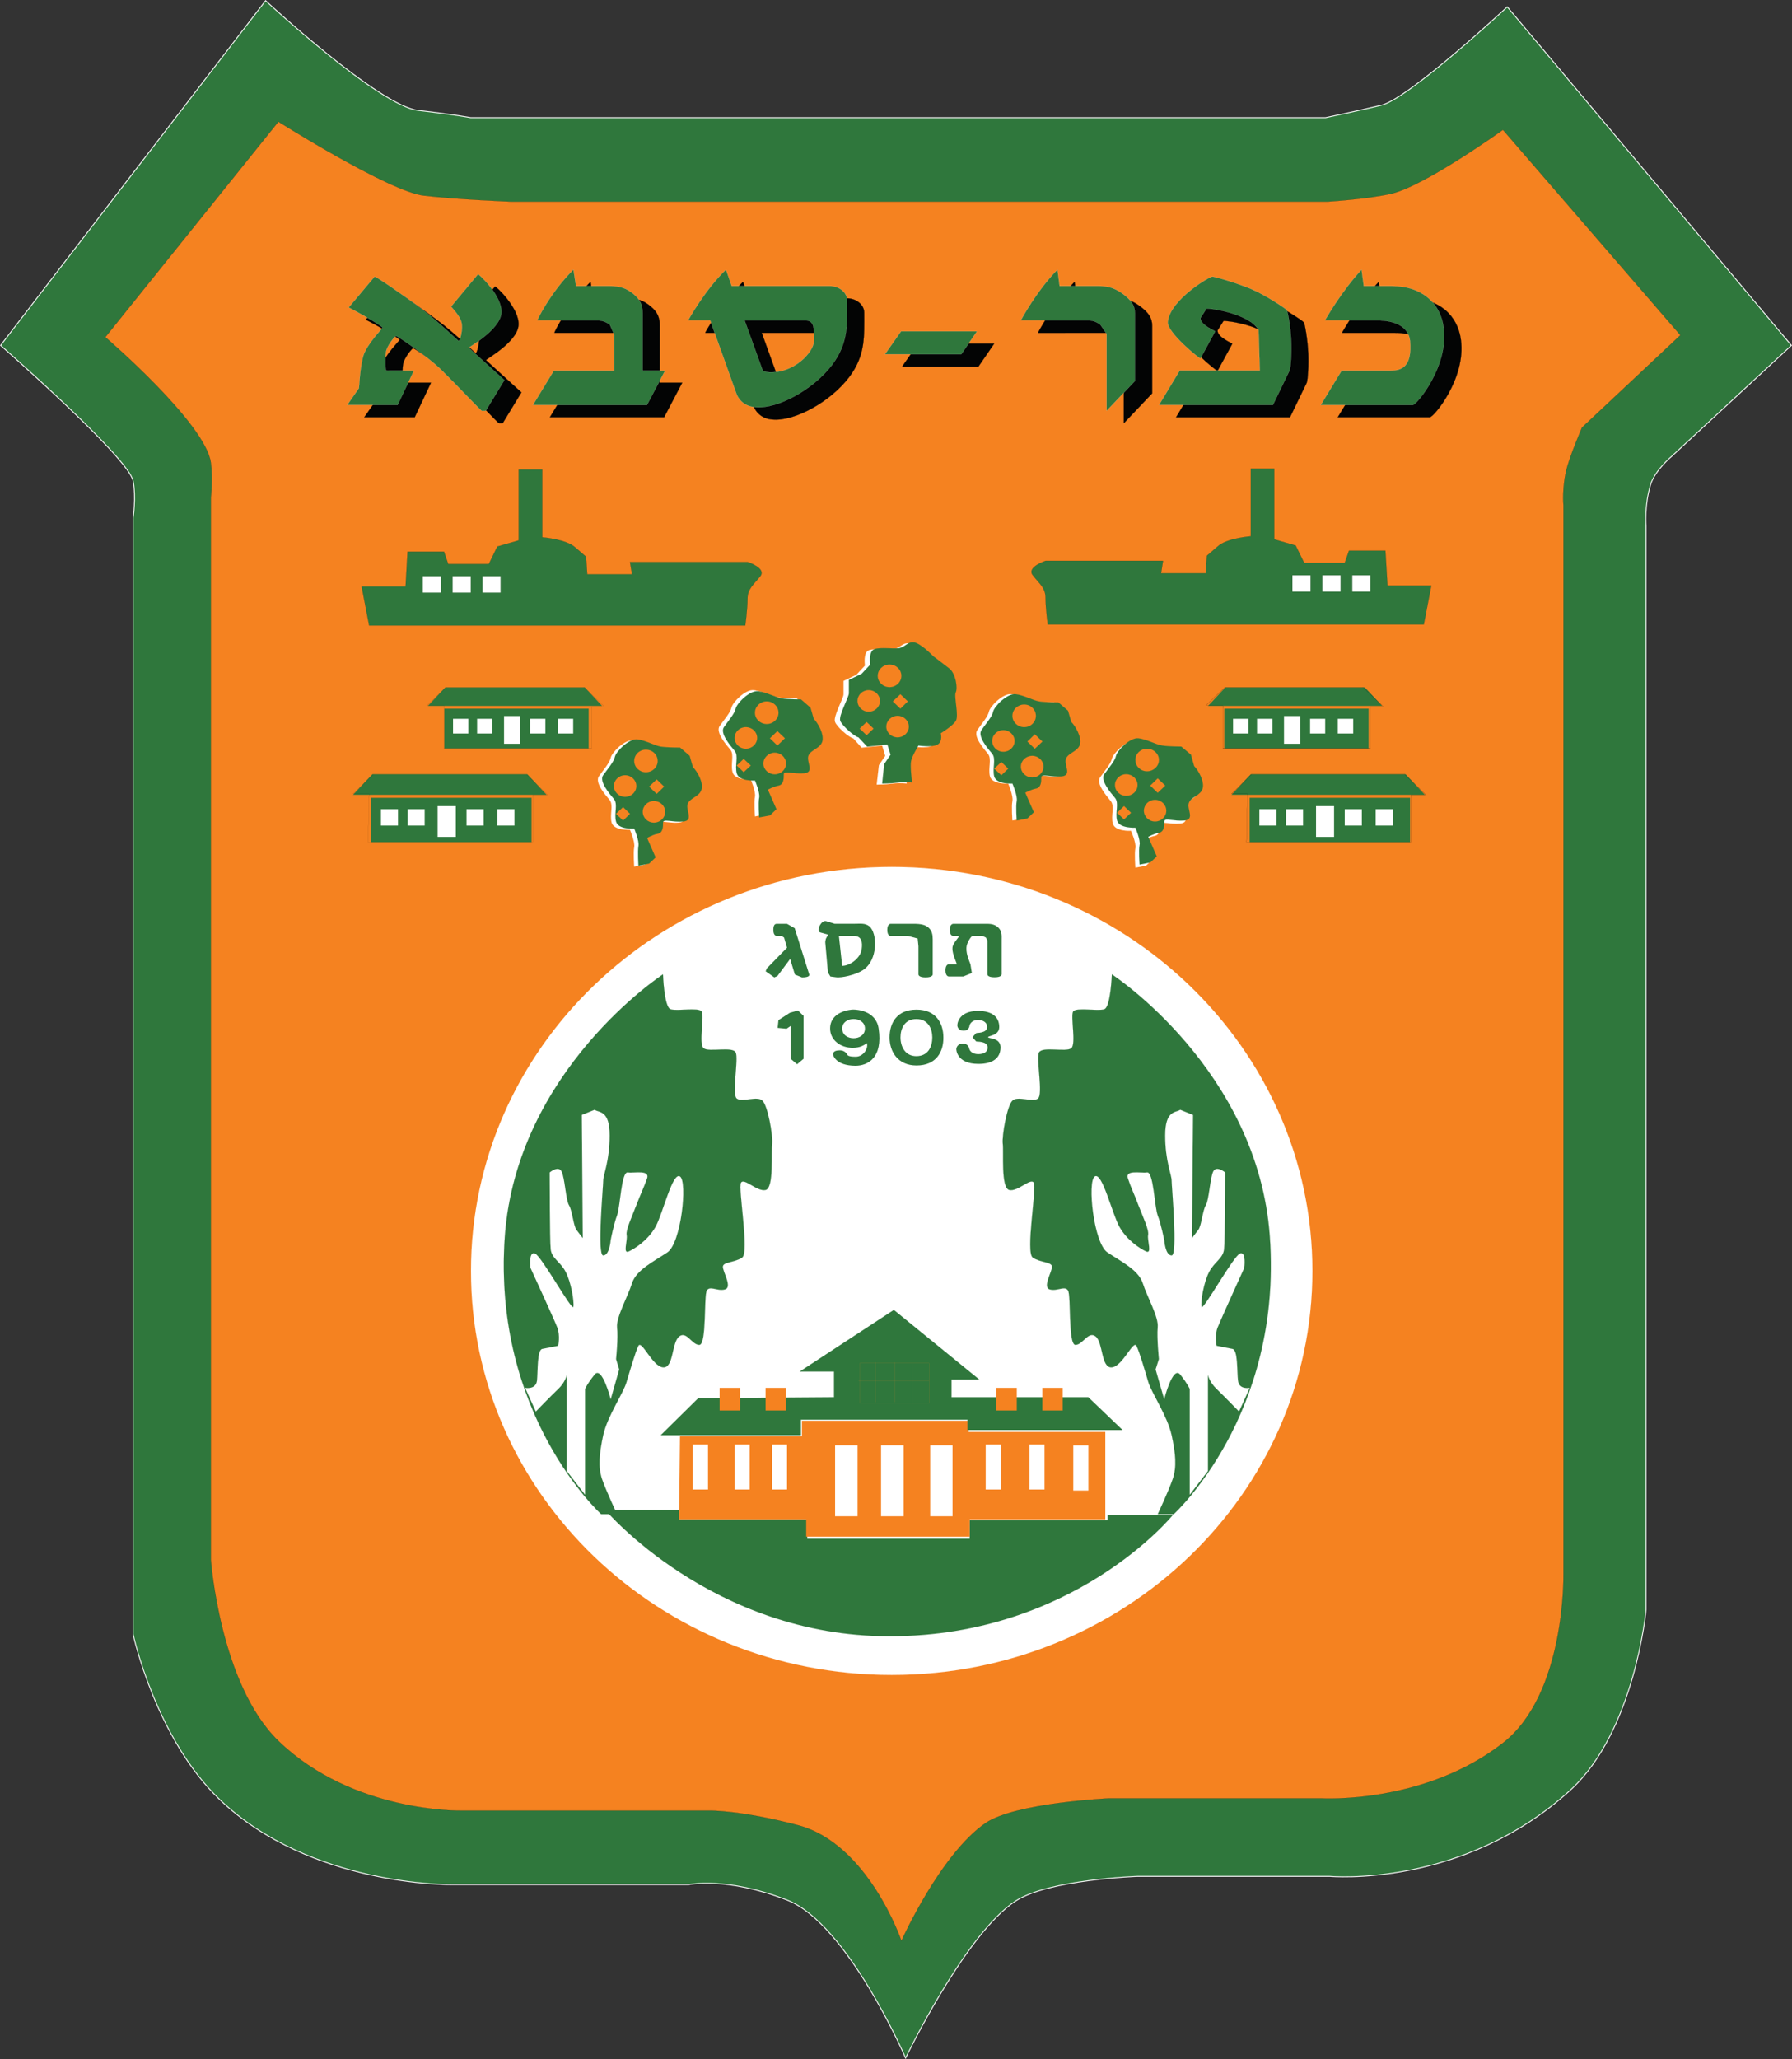 <svg xmlns="http://www.w3.org/2000/svg" xmlns:xlink="http://www.w3.org/1999/xlink" id="Layer_1" x="0px" y="0px" width="2122.758px" height="2437.847px" viewBox="0 0 2122.758 2437.847" xml:space="preserve">
<rect x="0" y="0" width="2122.758" height="2437.847" fill="#333333" stroke="none"/>
<g>
	<path fill="#2F773C" d="M314.593,0.767c0,0,134.572,124.823,180.979,129.997c43.09,4.908,62.011,8.565,62.011,8.565H1570.15   c0,0,35.518-7.373,65.994-14.672c32.793-7.906,149.311-116.584,149.311-116.584l336.589,400.859L1980.24,540.254   c0,0-20.246,16.922-25.162,33.993c-7.306,24.495-5.182,48.591-5.182,48.591v1282.909c0,0-13.073,143.67-89.823,213.78   c-127.799,116.576-284.808,101.971-284.808,101.971h-227.786c0,0-105.095,3.716-144.328,29.145   c-60.08,39.1-130.39,185.953-130.39,185.953s-68.845-159.268-140.546-187.079c-72.161-28.019-116.51-18.195-116.51-18.195H534.813   c0,0-167.04,2.391-274.726-100.912c-75.944-72.894-102.438-195.518-102.438-195.518V613.015c0,0,3.783-24.169,0-43.616   C152.276,541.513,0.708,408.932,0.708,408.932L314.593,0.767"></path>
	<path fill="none" stroke="#FFFFFF" stroke-width="1.037" stroke-miterlimit="3.864" d="M314.593,0.767   c0,0,134.572,124.823,180.979,129.997c43.09,4.908,62.011,8.565,62.011,8.565H1570.15c0,0,35.518-7.373,65.994-14.672   c32.793-7.906,149.311-116.584,149.311-116.584l336.589,400.859L1980.24,540.254c0,0-20.246,16.922-25.162,33.993   c-7.306,24.495-5.182,48.591-5.182,48.591v1282.909c0,0-13.073,143.67-89.823,213.78   c-127.799,116.576-284.808,101.971-284.808,101.971h-227.786c0,0-105.095,3.716-144.328,29.145   c-60.08,39.1-130.39,185.953-130.39,185.953s-68.845-159.268-140.546-187.079c-72.161-28.019-116.51-18.195-116.51-18.195H534.813   c0,0-167.04,2.391-274.726-100.912c-75.944-72.894-102.438-195.518-102.438-195.518V613.015c0,0,3.783-24.169,0-43.616   C152.276,541.513,0.708,408.932,0.708,408.932L314.593,0.767z"></path>
	<path fill="#F58220" d="M329.798,144.111c0,0,130.723,82.517,172.214,87.499c38.442,4.516,103.637,7.166,103.637,7.166h966.958   c0,0,48.731-3.116,76.151-9.557c40.3-9.823,131.581-75.484,131.581-75.484l210.189,243.117l-116.576,109.344   c0,0-13.014,30.536-17.463,46.474c-6.573,23.037-4.449,45.474-4.449,45.474v1266.18c0,0,2.658,141.471-71.701,199.301   c-93.739,72.9-215.164,65.527-215.164,65.527h-251.948c0,0-110.477,5.241-145.661,29.211   c-53.506,36.584-99.779,139.479-99.779,139.479s-39.309-115.185-122.758-136.963c-67.719-17.722-104.096-17.188-104.096-17.188   H546.694c0,0-128.598,2.916-216.896-82.524c-69.177-66.92-80-214.172-80-214.172V589.052c0,0,2.524-22.578,0-41.033   c-5.974-46.807-125.008-148.844-125.008-148.844L329.798,144.111"></path>
	<path fill="none" stroke="#030404" stroke-width="0.115" stroke-miterlimit="3.864" d="M329.798,144.111   c0,0,130.723,82.517,172.214,87.499c38.442,4.516,103.637,7.166,103.637,7.166h966.958c0,0,48.731-3.116,76.151-9.557   c40.3-9.823,131.581-75.484,131.581-75.484l210.189,243.117l-116.576,109.344c0,0-13.014,30.536-17.463,46.474   c-6.573,23.037-4.449,45.474-4.449,45.474v1266.18c0,0,2.658,141.471-71.701,199.301c-93.739,72.9-215.164,65.527-215.164,65.527   h-251.948c0,0-110.477,5.241-145.661,29.211c-53.506,36.584-99.779,139.479-99.779,139.479s-39.309-115.185-122.758-136.963   c-67.719-17.722-104.096-17.188-104.096-17.188H546.694c0,0-128.598,2.916-216.896-82.524c-69.177-66.92-80-214.172-80-214.172   V589.052c0,0,2.524-22.578,0-41.033c-5.974-46.807-125.008-148.844-125.008-148.844L329.798,144.111z"></path>
	<path fill="#2F773C" d="M1241.125,739.421H1686.6l8.897-46.14h-51.922l-2.45-41.292h-43.157l-5.048,14.465h-47.999l-10.09-20.579   l-25.361-7.366v-83.716h-27.812v80.126c0,0-28.951,2.191-39.374,12.155l-12.614,10.882l-1.325,20.72h-52.98l2.324-14.672h-139.154   c0,0-22.771,7.432-15.131,16.989c7.499,9.831,15.131,14.746,15.131,26.76C1238.535,720.034,1241.125,739.421,1241.125,739.421"></path>
	<path fill="none" stroke="#030404" stroke-width="0.093" stroke-miterlimit="3.864" d="M1241.125,739.421H1686.6l8.897-46.14   h-51.922l-2.45-41.292h-43.157l-5.048,14.465h-47.999l-10.09-20.579l-25.361-7.366v-83.716h-27.812v80.126   c0,0-28.951,2.191-39.374,12.155l-12.614,10.882l-1.325,20.72h-52.98l2.324-14.672h-139.154c0,0-22.771,7.432-15.131,16.989   c7.499,9.831,15.131,14.746,15.131,26.76C1238.535,720.034,1241.125,739.421,1241.125,739.421z"></path>
	<rect x="1530.916" y="681.067" fill="#FFFFFF" width="21.513" height="19.454"></rect>
	
		<rect x="1530.916" y="681.067" fill="none" stroke="#030404" stroke-width="0.093" stroke-miterlimit="3.864" width="21.579" height="19.454"></rect>
	<path fill="none" stroke="#030404" stroke-width="0.093" stroke-miterlimit="3.864" d="M1530.916,681.067"></path>
	<rect x="1566.367" y="681.067" fill="#FFFFFF" width="21.646" height="19.454"></rect>
	
		<rect x="1566.433" y="681.067" fill="none" stroke="#030404" stroke-width="0.093" stroke-miterlimit="3.864" width="21.579" height="19.454"></rect>
	<path fill="none" stroke="#030404" stroke-width="0.093" stroke-miterlimit="3.864" d="M1566.433,681.067"></path>
	<rect x="1601.818" y="681.067" fill="#FFFFFF" width="21.579" height="19.454"></rect>
	
		<rect x="1601.751" y="681.067" fill="none" stroke="#030404" stroke-width="0.093" stroke-miterlimit="3.864" width="21.578" height="19.454"></rect>
	<path fill="none" stroke="#030404" stroke-width="0.093" stroke-miterlimit="3.864" d="M1601.751,681.067"></path>
	<path fill="#2F773C" d="M882.825,740.613H437.284l-8.898-46.141h52.048l2.325-41.358h43.224l4.975,14.672h48.073l10.089-20.712   l25.295-7.299v-83.856h27.945v80.2c0,0,28.885,2.258,39.308,12.214l12.614,10.823l1.325,20.712h53.047l-2.392-14.539h139.221   c0,0,22.771,7.166,15.131,16.93c-7.698,9.69-15.131,14.738-15.131,26.76C885.482,721.159,882.825,740.613,882.825,740.613"></path>
	<path fill="none" stroke="#030404" stroke-width="0.093" stroke-miterlimit="3.864" d="M882.825,740.613H437.284l-8.898-46.141   h52.048l2.325-41.358h43.224l4.975,14.672h48.073l10.089-20.712l25.295-7.299v-83.856h27.945v80.2c0,0,28.885,2.258,39.308,12.214   l12.614,10.823l1.325,20.712h53.047l-2.392-14.539h139.221c0,0,22.771,7.166,15.131,16.93c-7.698,9.69-15.131,14.738-15.131,26.76   C885.482,721.159,882.825,740.613,882.825,740.613z"></path>
	<rect x="571.456" y="682.192" fill="#FFFFFF" width="21.512" height="19.454"></rect>
	
		<rect x="571.456" y="682.192" fill="none" stroke="#030404" stroke-width="0.061" stroke-miterlimit="3.864" width="21.512" height="19.521"></rect>
	<path fill="none" stroke="#030404" stroke-width="0.061" stroke-miterlimit="3.864" d="M571.456,682.259"></path>
	<rect x="536.138" y="682.192" fill="#FFFFFF" width="21.512" height="19.454"></rect>
	
		<rect x="536.072" y="682.192" fill="none" stroke="#030404" stroke-width="0.061" stroke-miterlimit="3.864" width="21.579" height="19.521"></rect>
	<path fill="none" stroke="#030404" stroke-width="0.061" stroke-miterlimit="3.864" d="M536.072,682.259"></path>
	<rect x="500.754" y="682.192" fill="#FFFFFF" width="21.379" height="19.454"></rect>
	
		<rect x="500.754" y="682.192" fill="none" stroke="#030404" stroke-width="0.061" stroke-miterlimit="3.864" width="21.445" height="19.521"></rect>
	<path fill="none" stroke="#030404" stroke-width="0.061" stroke-miterlimit="3.864" d="M500.754,682.259"></path>
	<path fill="#FFFFFF" d="M751.302,1026.087c0,0-1.258-16.996,0-23.037c1.267-6.107-5.041-20.58-5.041-20.58   s-19.121,1.125-21.711-8.564c-2.458-9.823,2.591-20.712-2.458-26.886c-5.108-5.974-17.722-20.513-12.681-27.819   c5.049-7.232,12.681-15.73,14.013-21.845c1.125-6.174,16.33-21.971,26.62-20.713c10.156,1.266,20.18,7.373,27.818,8.499   c7.499,1.266,22.704,1.266,22.704,1.266l11.422,9.69l3.717,13.347c5.041,4.774,12.614,18.188,10.156,26.686   c-2.458,8.499-13.873,9.831-16.464,17.063c-2.523,7.306,7.499,19.446-4.981,20.712c-12.814,1.132-24.162-3.716-24.162,1.132   c0,4.975,0,12.081-6.308,13.406c-6.307,1.192-12.547,4.849-12.547,4.849l9.956,23.037l-7.373,7.299L751.302,1026.087"></path>
	<path fill="none" stroke="#FFFFFF" stroke-width="0.061" stroke-miterlimit="3.864" d="M751.302,1026.087   c0,0-1.258-16.996,0-23.037c1.267-6.107-5.041-20.58-5.041-20.58s-19.121,1.125-21.711-8.564   c-2.458-9.823,2.591-20.712-2.458-26.886c-5.108-5.974-17.722-20.513-12.681-27.819c5.049-7.232,12.681-15.73,14.013-21.845   c1.125-6.174,16.33-21.971,26.62-20.713c10.156,1.266,20.18,7.373,27.818,8.499c7.499,1.266,22.704,1.266,22.704,1.266l11.422,9.69   l3.717,13.347c5.041,4.774,12.614,18.188,10.156,26.686c-2.458,8.499-13.873,9.831-16.464,17.063   c-2.523,7.306,7.499,19.446-4.981,20.712c-12.814,1.132-24.162-3.716-24.162,1.132c0,4.975,0,12.081-6.308,13.406   c-6.307,1.192-12.547,4.849-12.547,4.849l9.956,23.037l-7.373,7.299L751.302,1026.087z"></path>
	<path fill="#FFFFFF" d="M746.261,902.138c0-7.299,6.174-13.28,13.939-13.28c7.64,0,13.746,5.981,13.746,13.28   c0,7.44-6.106,13.414-13.746,13.414C752.435,915.552,746.261,909.578,746.261,902.138"></path>
	<path fill="none" stroke="#FFFFFF" stroke-width="0.061" stroke-miterlimit="3.864" d="M746.261,902.138   c0-7.299,6.174-13.28,13.939-13.28c7.64,0,13.746,5.981,13.746,13.28c0,7.44-6.106,13.414-13.746,13.414   C752.435,915.552,746.261,909.578,746.261,902.138z"></path>
	<path fill="#FFFFFF" d="M722.159,931.949c0-7.099,5.974-12.748,13.214-12.748c7.306,0,13.347,5.648,13.347,12.748   c0,7.04-6.041,12.747-13.347,12.747C728.132,944.696,722.159,938.988,722.159,931.949"></path>
	<path fill="none" stroke="#FFFFFF" stroke-width="0.061" stroke-miterlimit="3.864" d="M722.159,931.949   c0-7.099,5.974-12.748,13.214-12.748c7.306,0,13.347,5.648,13.347,12.748c0,7.04-6.041,12.747-13.347,12.747   C728.132,944.696,722.159,938.988,722.159,931.949z"></path>
	<path fill="#FFFFFF" d="M756.285,962.292c0-6.973,6.107-12.748,13.28-12.748c7.232,0,13.206,5.774,13.206,12.748   c0,7.032-5.974,12.747-13.206,12.747C762.392,975.039,756.285,969.324,756.285,962.292"></path>
	<path fill="none" stroke="#FFFFFF" stroke-width="0.061" stroke-miterlimit="3.864" d="M756.285,962.292   c0-6.973,6.107-12.748,13.28-12.748c7.232,0,13.206,5.774,13.206,12.748c0,7.032-5.974,12.747-13.206,12.747   C762.392,975.039,756.285,969.324,756.285,962.292z"></path>
	<polyline fill="#FFFFFF" points="724.616,964.75 732.915,956.91 741.212,964.75 732.915,972.641 724.616,964.75  "></polyline>
	<polygon fill="none" stroke="#FFFFFF" stroke-width="0.061" stroke-miterlimit="3.864" points="724.616,964.75 732.915,956.91    741.212,964.75 732.915,972.641  "></polygon>
	<polyline fill="#FFFFFF" points="763.983,932.548 772.881,924.05 781.712,932.548 772.881,941.113 763.983,932.548  "></polyline>
	<polygon fill="none" stroke="#FFFFFF" stroke-width="0.061" stroke-miterlimit="3.864" points="763.983,932.548 772.881,924.05    781.712,932.548 772.881,941.113  "></polygon>
	<path fill="#FFFFFF" d="M894.306,966.6c0,0-1.325-16.996,0-23.096c1.266-6.114-4.975-20.653-4.975-20.653   s-19.121,1.199-21.512-8.557c-2.657-9.698,2.391-20.653-2.657-26.753c-5.175-6.048-17.723-20.653-12.681-27.893   c5.115-7.299,12.681-15.73,14.013-21.771c1.325-6.173,16.33-21.978,26.486-20.712c10.224,1.192,20.246,7.307,27.952,8.499   c7.499,1.191,22.771,1.191,22.771,1.191l11.415,9.698l3.657,13.339c5.174,4.982,12.681,18.255,10.156,26.827   c-2.458,8.424-13.813,9.624-16.33,16.922c-2.591,7.373,7.499,19.454-5.049,20.653c-12.681,1.192-23.97-3.657-23.97,1.192   c0,4.908,0,12.214-6.507,13.48c-6.174,1.192-12.74,4.708-12.74,4.708l10.356,23.17l-7.706,7.306L894.306,966.6"></path>
	<path fill="none" stroke="#FFFFFF" stroke-width="0.061" stroke-miterlimit="3.864" d="M894.306,966.6c0,0-1.325-16.996,0-23.096   c1.266-6.114-4.975-20.653-4.975-20.653s-19.121,1.199-21.512-8.557c-2.657-9.698,2.391-20.653-2.657-26.753   c-5.175-6.048-17.723-20.653-12.681-27.893c5.115-7.299,12.681-15.73,14.013-21.771c1.325-6.173,16.33-21.978,26.486-20.712   c10.224,1.192,20.246,7.307,27.952,8.499c7.499,1.191,22.771,1.191,22.771,1.191l11.415,9.698l3.657,13.339   c5.174,4.982,12.681,18.255,10.156,26.827c-2.458,8.424-13.813,9.624-16.33,16.922c-2.591,7.373,7.499,19.454-5.049,20.653   c-12.681,1.192-23.97-3.657-23.97,1.192c0,4.908,0,12.214-6.507,13.48c-6.174,1.192-12.74,4.708-12.74,4.708l10.356,23.17   l-7.706,7.306L894.306,966.6z"></path>
	<path fill="#FFFFFF" d="M889.332,842.651c0-7.299,6.107-13.406,13.873-13.406c7.698,0,13.872,6.107,13.872,13.406   c0,7.44-6.174,13.354-13.872,13.354C895.439,856.005,889.332,850.091,889.332,842.651"></path>
	<path fill="none" stroke="#FFFFFF" stroke-width="0.061" stroke-miterlimit="3.864" d="M889.332,842.651   c0-7.299,6.107-13.406,13.873-13.406c7.698,0,13.872,6.107,13.872,13.406c0,7.44-6.174,13.354-13.872,13.354   C895.439,856.005,889.332,850.091,889.332,842.651z"></path>
	<path fill="#FFFFFF" d="M865.163,872.469c0-7.173,5.974-12.821,13.213-12.821c7.366,0,13.473,5.648,13.473,12.821   c0,6.966-6.106,12.673-13.473,12.673C871.136,885.142,865.163,879.435,865.163,872.469"></path>
	<path fill="none" stroke="#FFFFFF" stroke-width="0.061" stroke-miterlimit="3.864" d="M865.163,872.469   c0-7.173,5.974-12.821,13.213-12.821c7.366,0,13.473,5.648,13.473,12.821c0,6.966-6.106,12.673-13.473,12.673   C871.136,885.142,865.163,879.435,865.163,872.469z"></path>
	<path fill="#FFFFFF" d="M899.289,902.805c0-7.106,6.106-12.814,13.213-12.814c7.366,0,13.54,5.708,13.54,12.814   c0,6.973-6.174,12.747-13.54,12.747C905.395,915.552,899.289,909.778,899.289,902.805"></path>
	<path fill="none" stroke="#FFFFFF" stroke-width="0.061" stroke-miterlimit="3.864" d="M899.289,902.805   c0-7.106,6.106-12.814,13.213-12.814c7.366,0,13.54,5.708,13.54,12.814c0,6.973-6.174,12.747-13.54,12.747   C905.395,915.552,899.289,909.778,899.289,902.805z"></path>
	<polyline fill="#FFFFFF" points="867.82,905.195 875.918,897.43 884.15,905.195 875.918,913.094 867.82,905.195  "></polyline>
	<polygon fill="none" stroke="#FFFFFF" stroke-width="0.061" stroke-miterlimit="3.864" points="867.82,905.195 875.918,897.43    884.15,905.195 875.918,913.094  "></polygon>
	<polyline fill="#FFFFFF" points="906.92,872.994 915.685,864.496 924.45,872.994 915.685,881.559 906.92,872.994  "></polyline>
	<polygon fill="none" stroke="#FFFFFF" stroke-width="0.061" stroke-miterlimit="3.864" points="906.92,872.994 915.685,864.496    924.45,872.994 915.685,881.559  "></polygon>
	<path fill="#FFFFFF" d="M1199.301,971.457c0,0-1.259-17.071,0-23.037c1.259-6.248-4.982-20.72-4.982-20.72   s-18.987,1.266-21.638-8.499c-2.457-9.756,2.65-20.646-2.457-26.819c-5.049-6.041-17.663-20.58-12.548-27.886   c4.915-7.307,12.548-15.864,13.806-21.845c1.199-6.174,16.33-21.904,26.561-20.712c10.09,1.266,20.18,7.306,27.679,8.498   c7.706,1.266,22.845,1.266,22.845,1.266l11.548,9.756l3.782,13.347c5.115,4.841,12.681,18.122,10.023,26.686   c-2.517,8.499-13.806,9.69-16.264,17.063c-2.591,7.299,7.439,19.32-5.241,20.646c-12.547,1.192-23.97-3.716-23.97,1.192   c0,4.856,0,12.155-6.373,13.28c-6.24,1.258-12.747,4.849-12.747,4.849l10.223,23.17l-7.565,7.306L1199.301,971.457"></path>
	<path fill="none" stroke="#FFFFFF" stroke-width="0.061" stroke-miterlimit="3.864" d="M1199.301,971.457   c0,0-1.259-17.071,0-23.037c1.259-6.248-4.982-20.72-4.982-20.72s-18.987,1.266-21.638-8.499   c-2.457-9.756,2.65-20.646-2.457-26.819c-5.049-6.041-17.663-20.58-12.548-27.886c4.915-7.307,12.548-15.864,13.806-21.845   c1.199-6.174,16.33-21.904,26.561-20.712c10.09,1.266,20.18,7.306,27.679,8.498c7.706,1.266,22.845,1.266,22.845,1.266   l11.548,9.756l3.782,13.347c5.115,4.841,12.681,18.122,10.023,26.686c-2.517,8.499-13.806,9.69-16.264,17.063   c-2.591,7.299,7.439,19.32-5.241,20.646c-12.547,1.192-23.97-3.716-23.97,1.192c0,4.856,0,12.155-6.373,13.28   c-6.24,1.258-12.747,4.849-12.747,4.849l10.223,23.17l-7.565,7.306L1199.301,971.457z"></path>
	<path fill="#FFFFFF" d="M1194.319,847.566c0-7.499,6.241-13.414,13.747-13.414c7.766,0,14.006,5.915,14.006,13.414   c0,7.373-6.24,13.347-14.006,13.347C1200.56,860.913,1194.319,854.939,1194.319,847.566"></path>
	<path fill="none" stroke="#FFFFFF" stroke-width="0.061" stroke-miterlimit="3.864" d="M1194.319,847.566   c0-7.499,6.241-13.414,13.747-13.414c7.766,0,14.006,5.915,14.006,13.414c0,7.373-6.24,13.347-14.006,13.347   C1200.56,860.913,1194.319,854.939,1194.319,847.566z"></path>
	<path fill="#FFFFFF" d="M1170.224,877.31c0-7.106,5.974-12.814,13.347-12.814c7.232,0,13.006,5.708,13.006,12.814   c0,7.04-5.773,12.747-13.006,12.747C1176.198,890.057,1170.224,884.35,1170.224,877.31"></path>
	<path fill="none" stroke="#FFFFFF" stroke-width="0.061" stroke-miterlimit="3.864" d="M1170.224,877.31   c0-7.106,5.974-12.814,13.347-12.814c7.232,0,13.006,5.708,13.006,12.814c0,7.04-5.773,12.747-13.006,12.747   C1176.198,890.057,1170.224,884.35,1170.224,877.31z"></path>
	<path fill="#FFFFFF" d="M1204.417,907.646c0-6.966,5.974-12.74,13.406-12.74c7.173,0,13.08,5.774,13.08,12.74   c0,7.106-5.907,12.821-13.08,12.821C1210.39,920.467,1204.417,914.752,1204.417,907.646"></path>
	<path fill="none" stroke="#FFFFFF" stroke-width="0.061" stroke-miterlimit="3.864" d="M1204.417,907.646   c0-6.966,5.974-12.74,13.406-12.74c7.173,0,13.08,5.774,13.08,12.74c0,7.106-5.907,12.821-13.08,12.821   C1210.39,920.467,1204.417,914.752,1204.417,907.646z"></path>
	<polyline fill="#FFFFFF" points="1172.681,910.044 1180.98,902.212 1189.145,910.044 1180.98,917.876 1172.681,910.044  "></polyline>
	<polygon fill="none" stroke="#FFFFFF" stroke-width="0.061" stroke-miterlimit="3.864" points="1172.681,910.044 1180.98,902.212    1189.145,910.044 1180.98,917.876  "></polygon>
	<polyline fill="#FFFFFF" points="1211.982,877.976 1220.879,869.411 1229.644,877.976 1220.879,886.475 1211.982,877.976  "></polyline>
	<polygon fill="none" stroke="#FFFFFF" stroke-width="0.061" stroke-miterlimit="3.864" points="1211.982,877.976 1220.879,869.411    1229.644,877.976 1220.879,886.475  "></polygon>
	<path fill="#FFFFFF" d="M1344.962,1027.287c0,0-1.333-16.93,0-23.037c1.259-6.115-5.182-20.58-5.182-20.58   s-18.922,1.125-21.579-8.631c-2.517-9.697,2.657-20.579-2.517-26.694c-4.915-6.107-17.596-20.646-12.548-27.878   c4.975-7.307,12.548-15.805,13.939-21.912c1.125-6.107,16.53-21.912,26.553-20.646c10.09,1.192,20.446,7.306,27.819,8.498   c7.699,1.192,22.837,1.192,22.837,1.192l11.355,9.831l3.783,13.273c5.049,4.782,12.614,18.188,10.023,26.76   c-2.524,8.558-13.807,9.557-16.464,16.997c-2.458,7.299,7.766,19.447-4.915,20.579c-12.814,1.259-23.963-3.523-23.963,1.259   c0,4.841,0,12.147-6.439,13.413c-6.308,1.192-12.548,4.841-12.548,4.841l10.09,23.037l-7.699,7.307L1344.962,1027.287"></path>
	<path fill="none" stroke="#FFFFFF" stroke-width="0.061" stroke-miterlimit="3.864" d="M1344.962,1027.287   c0,0-1.333-16.93,0-23.037c1.259-6.115-5.182-20.58-5.182-20.58s-18.922,1.125-21.579-8.631   c-2.517-9.697,2.657-20.579-2.517-26.694c-4.915-6.107-17.596-20.646-12.548-27.878c4.975-7.307,12.548-15.805,13.939-21.912   c1.125-6.107,16.53-21.912,26.553-20.646c10.09,1.192,20.446,7.306,27.819,8.498c7.699,1.192,22.837,1.192,22.837,1.192   l11.355,9.831l3.783,13.273c5.049,4.782,12.614,18.188,10.023,26.76c-2.524,8.558-13.807,9.557-16.464,16.997   c-2.458,7.299,7.766,19.447-4.915,20.579c-12.814,1.259-23.963-3.523-23.963,1.259c0,4.841,0,12.147-6.439,13.413   c-6.308,1.192-12.548,4.841-12.548,4.841l10.09,23.037l-7.699,7.307L1344.962,1027.287z"></path>
	<path fill="#FFFFFF" d="M1339.781,903.471c0-7.373,6.373-13.48,13.938-13.48c7.64,0,13.947,6.107,13.947,13.48   c0,7.299-6.308,13.206-13.947,13.206C1346.154,916.677,1339.781,910.77,1339.781,903.471"></path>
	<path fill="none" stroke="#FFFFFF" stroke-width="0.061" stroke-miterlimit="3.864" d="M1339.781,903.471   c0-7.373,6.373-13.48,13.938-13.48c7.64,0,13.947,6.107,13.947,13.48c0,7.299-6.308,13.206-13.947,13.206   C1346.154,916.677,1339.781,910.77,1339.781,903.471z"></path>
	<path fill="#FFFFFF" d="M1315.685,933.141c0-7.033,6.107-12.748,13.406-12.748c7.239,0,13.28,5.715,13.28,12.748   c0,7.106-6.041,12.88-13.28,12.88C1321.792,946.021,1315.685,940.247,1315.685,933.141"></path>
	<path fill="none" stroke="#FFFFFF" stroke-width="0.061" stroke-miterlimit="3.864" d="M1315.685,933.141   c0-7.033,6.107-12.748,13.406-12.748c7.239,0,13.28,5.715,13.28,12.748c0,7.106-6.041,12.88-13.28,12.88   C1321.792,946.021,1315.685,940.247,1315.685,933.141z"></path>
	<path fill="#FFFFFF" d="M1349.937,963.55c0-7.106,6.04-12.814,13.28-12.814c7.232,0,13.347,5.708,13.347,12.814   c0,6.973-6.114,12.814-13.347,12.814C1355.977,976.364,1349.937,970.523,1349.937,963.55"></path>
	<path fill="none" stroke="#FFFFFF" stroke-width="0.061" stroke-miterlimit="3.864" d="M1349.937,963.55   c0-7.106,6.04-12.814,13.28-12.814c7.232,0,13.347,5.708,13.347,12.814c0,6.973-6.114,12.814-13.347,12.814   C1355.977,976.364,1349.937,970.523,1349.937,963.55z"></path>
	<polyline fill="#FFFFFF" points="1318.202,966.008 1326.367,958.102 1334.798,966.008 1326.367,973.907 1318.202,966.008  "></polyline>
	<polygon fill="none" stroke="#FFFFFF" stroke-width="0.061" stroke-miterlimit="3.864" points="1318.202,966.008 1326.367,958.102    1334.798,966.008 1326.367,973.907  "></polygon>
	<polyline fill="#FFFFFF" points="1357.509,933.673 1366.4,925.249 1375.298,933.673 1366.4,942.238 1357.509,933.673  "></polyline>
	<polygon fill="none" stroke="#FFFFFF" stroke-width="0.061" stroke-miterlimit="3.864" points="1357.509,933.673 1366.4,925.249    1375.298,933.673 1366.4,942.238  "></polygon>
	<path fill-rule="evenodd" clip-rule="evenodd" fill="#FFFFFF" d="M1038.509,928.965l2.65-23.037l7.506-10.956l-3.657-12.214   l-24.295,2.458l-9.957-11.03c-5.248-1.192-19.054-13.273-21.512-19.313c-2.724-6.24,10.023-28.019,10.023-32.801v-15.864   l15.138-7.232l10.224-10.956c0,0-2.524-15.871,4.915-18.255c7.632-2.398,21.646,0,29.344-1.266   c7.699-1.133,11.481-9.557,20.313-5.974c8.765,3.583,20.187,15.797,20.187,15.797s11.281,8.565,18.854,14.479   c7.632,6.174,10.023,23.096,7.632,28.012c-2.324,4.849,3.85,27.819,0,34.059c-3.782,6.041-17.729,14.539-17.729,14.539   s2.524,9.69-3.782,13.347c-6.307,3.716-22.771,1.258-22.771,1.258s-7.565,12.081-8.831,18.122   c-1.392,6.115,1.266,25.562,1.266,25.562s-7.439-1.133-16.404,0C1048.666,928.965,1038.509,928.965,1038.509,928.965"></path>
	<path fill="none" stroke="#FFFFFF" stroke-width="0.061" stroke-miterlimit="3.864" d="M1038.509,928.965l2.65-23.037l7.506-10.956   l-3.657-12.214l-24.295,2.458l-9.957-11.03c-5.248-1.192-19.054-13.273-21.512-19.313c-2.724-6.24,10.023-28.019,10.023-32.801   v-15.864l15.138-7.232l10.224-10.956c0,0-2.524-15.871,4.915-18.255c7.632-2.398,21.646,0,29.344-1.266   c7.699-1.133,11.481-9.557,20.313-5.974c8.765,3.583,20.187,15.797,20.187,15.797s11.281,8.565,18.854,14.479   c7.632,6.174,10.023,23.096,7.632,28.012c-2.324,4.849,3.85,27.819,0,34.059c-3.782,6.041-17.729,14.539-17.729,14.539   s2.524,9.69-3.782,13.347c-6.307,3.716-22.771,1.258-22.771,1.258s-7.565,12.081-8.831,18.122   c-1.392,6.115,1.266,25.562,1.266,25.562s-7.439-1.133-16.404,0C1048.666,928.965,1038.509,928.965,1038.509,928.965z"></path>
	<path fill="#FFFFFF" d="M1033.46,801.433c0-7.373,6.107-13.487,13.939-13.487c7.706,0,13.946,6.114,13.946,13.487   c0,7.299-6.24,13.273-13.946,13.273C1039.568,814.706,1033.46,808.732,1033.46,801.433"></path>
	<path fill="none" stroke="#FFFFFF" stroke-width="0.061" stroke-miterlimit="3.864" d="M1033.46,801.433   c0-7.373,6.107-13.487,13.939-13.487c7.706,0,13.946,6.114,13.946,13.487c0,7.299-6.24,13.273-13.946,13.273   C1039.568,814.706,1033.46,808.732,1033.46,801.433z"></path>
	<path fill="#FFFFFF" d="M1009.424,831.103c0-7.033,6.114-12.748,13.347-12.748c7.307,0,13.347,5.715,13.347,12.748   c0,7.04-6.04,12.814-13.347,12.814C1015.539,843.917,1009.424,838.143,1009.424,831.103"></path>
	<path fill="none" stroke="#FFFFFF" stroke-width="0.061" stroke-miterlimit="3.864" d="M1009.424,831.103   c0-7.033,6.114-12.748,13.347-12.748c7.307,0,13.347,5.715,13.347,12.748c0,7.04-6.04,12.814-13.347,12.814   C1015.539,843.917,1009.424,838.143,1009.424,831.103z"></path>
	<path fill="#FFFFFF" d="M1043.617,861.513c0-7.106,6.107-12.88,13.48-12.88c7.099,0,13.272,5.774,13.272,12.88   c0,7.033-6.174,12.673-13.272,12.673C1049.724,874.186,1043.617,868.545,1043.617,861.513"></path>
	<path fill="none" stroke="#FFFFFF" stroke-width="0.061" stroke-miterlimit="3.864" d="M1043.617,861.513   c0-7.106,6.107-12.88,13.48-12.88c7.099,0,13.272,5.774,13.272,12.88c0,7.033-6.174,12.673-13.272,12.673   C1049.724,874.186,1043.617,868.545,1043.617,861.513z"></path>
	<polyline fill="#FFFFFF" points="1011.949,863.896 1020.114,856.005 1028.478,863.896 1020.114,871.802 1011.949,863.896  "></polyline>
	<polygon fill="none" stroke="#FFFFFF" stroke-width="0.061" stroke-miterlimit="3.864" points="1011.949,863.896 1020.114,856.005    1028.478,863.896 1020.114,871.802  "></polygon>
	<polyline fill="#FFFFFF" points="1051.19,831.636 1060.013,823.204 1068.912,831.636 1060.013,840.201 1051.19,831.636  "></polyline>
	<polygon fill="none" stroke="#FFFFFF" stroke-width="0.061" stroke-miterlimit="3.864" points="1051.19,831.636 1060.013,823.204    1068.912,831.636 1060.013,840.201  "></polygon>
	<rect x="439.742" y="944.629" fill="#2F773C" width="189.87" height="52.381"></rect>
	
		<rect x="439.742" y="944.629" fill="none" stroke="#2F773C" stroke-width="0.061" stroke-miterlimit="3.864" width="189.936" height="52.381"></rect>
	<path fill="none" stroke="#2F773C" stroke-width="0.061" stroke-miterlimit="3.864" d="M439.742,944.629"></path>
	<polyline fill="#2F773C" points="647.474,941.046 418.229,941.046 441.067,916.751 624.703,916.751 647.474,941.046  "></polyline>
	<polygon fill="none" stroke="#2F773C" stroke-width="0.061" stroke-miterlimit="3.864" points="647.474,941.046 418.229,941.046    441.067,916.751 624.703,916.751  "></polygon>
	<rect x="589.186" y="958.043" fill="#FFFFFF" width="20.246" height="19.454"></rect>
	
		<rect x="589.186" y="958.043" fill="none" stroke="#2F773C" stroke-width="0.061" stroke-miterlimit="3.864" width="20.246" height="19.454"></rect>
	<path fill="none" stroke="#2F773C" stroke-width="0.061" stroke-miterlimit="3.864" d="M589.186,958.043"></path>
	<rect x="552.602" y="958.043" fill="#FFFFFF" width="20.313" height="19.454"></rect>
	
		<rect x="552.535" y="958.043" fill="none" stroke="#2F773C" stroke-width="0.061" stroke-miterlimit="3.864" width="20.379" height="19.454"></rect>
	<path fill="none" stroke="#2F773C" stroke-width="0.061" stroke-miterlimit="3.864" d="M552.535,958.043"></path>
	<rect x="482.892" y="958.043" fill="#FFFFFF" width="20.187" height="19.454"></rect>
	
		<rect x="482.825" y="958.043" fill="none" stroke="#2F773C" stroke-width="0.061" stroke-miterlimit="3.864" width="20.187" height="19.454"></rect>
	<path fill="none" stroke="#2F773C" stroke-width="0.061" stroke-miterlimit="3.864" d="M482.825,958.043"></path>
	<rect x="451.223" y="958.043" fill="#FFFFFF" width="20.253" height="19.454"></rect>
	
		<rect x="451.156" y="958.043" fill="none" stroke="#2F773C" stroke-width="0.061" stroke-miterlimit="3.864" width="20.32" height="19.454"></rect>
	<path fill="none" stroke="#2F773C" stroke-width="0.061" stroke-miterlimit="3.864" d="M451.156,958.043"></path>
	<rect x="518.342" y="954.386" fill="#FFFFFF" width="21.646" height="36.517"></rect>
	
		<rect x="518.342" y="954.386" fill="none" stroke="#2F773C" stroke-width="0.061" stroke-miterlimit="3.864" width="21.579" height="36.517"></rect>
	<path fill="none" stroke="#2F773C" stroke-width="0.061" stroke-miterlimit="3.864" d="M518.342,954.386"></path>
	<rect x="526.382" y="839.068" fill="#2F773C" width="170.882" height="47.007"></rect>
	
		<rect x="526.382" y="839.009" fill="none" stroke="#2F773C" stroke-width="0.055" stroke-miterlimit="3.864" width="170.882" height="46.999"></rect>
	<path fill="none" stroke="#2F773C" stroke-width="0.055" stroke-miterlimit="3.864" d="M526.382,839.009"></path>
	<polyline fill="#2F773C" points="713.201,835.752 506.928,835.752 527.507,813.914 692.681,813.914 713.201,835.752  "></polyline>
	<polygon fill="none" stroke="#2F773C" stroke-width="0.055" stroke-miterlimit="3.864" points="713.201,835.752 506.928,835.752    527.507,813.914 692.681,813.914  "></polygon>
	<rect x="660.82" y="851.016" fill="#FFFFFF" width="18.188" height="17.47"></rect>
	
		<rect x="660.754" y="851.016" fill="none" stroke="#2F773C" stroke-width="0.055" stroke-miterlimit="3.864" width="18.188" height="17.47"></rect>
	<path fill="none" stroke="#2F773C" stroke-width="0.055" stroke-miterlimit="3.864" d="M660.754,851.016"></path>
	<rect x="627.82" y="851.016" fill="#FFFFFF" width="18.262" height="17.47"></rect>
	
		<rect x="627.82" y="851.016" fill="none" stroke="#2F773C" stroke-width="0.055" stroke-miterlimit="3.864" width="18.262" height="17.47"></rect>
	<path fill="none" stroke="#2F773C" stroke-width="0.055" stroke-miterlimit="3.864" d="M627.82,851.016"></path>
	<rect x="565.149" y="851.016" fill="#FFFFFF" width="18.188" height="17.47"></rect>
	
		<rect x="565.216" y="851.016" fill="none" stroke="#2F773C" stroke-width="0.055" stroke-miterlimit="3.864" width="18.122" height="17.47"></rect>
	<path fill="none" stroke="#2F773C" stroke-width="0.055" stroke-miterlimit="3.864" d="M565.216,851.016"></path>
	<rect x="536.671" y="851.016" fill="#FFFFFF" width="18.188" height="17.47"></rect>
	
		<rect x="536.605" y="851.016" fill="none" stroke="#2F773C" stroke-width="0.055" stroke-miterlimit="3.864" width="18.254" height="17.47"></rect>
	<path fill="none" stroke="#2F773C" stroke-width="0.055" stroke-miterlimit="3.864" d="M536.605,851.016"></path>
	<rect x="597.018" y="847.766" fill="#FFFFFF" width="19.387" height="32.86"></rect>
	
		<rect x="597.084" y="847.766" fill="none" stroke="#2F773C" stroke-width="0.055" stroke-miterlimit="3.864" width="19.321" height="32.86"></rect>
	<path fill="none" stroke="#2F773C" stroke-width="0.055" stroke-miterlimit="3.864" d="M597.084,847.766"></path>
	<rect x="1480.327" y="944.629" fill="#2F773C" width="189.943" height="52.381"></rect>
	
		<rect x="1480.393" y="944.629" fill="none" stroke="#2F773C" stroke-width="0.061" stroke-miterlimit="3.864" width="189.877" height="52.381"></rect>
	<path fill="none" stroke="#2F773C" stroke-width="0.061" stroke-miterlimit="3.864" d="M1480.393,944.629"></path>
	<polyline fill="#2F773C" points="1687.859,941.046 1458.881,941.046 1481.592,916.751 1665.088,916.751 1687.859,941.046  "></polyline>
	<polygon fill="none" stroke="#2F773C" stroke-width="0.061" stroke-miterlimit="3.864" points="1687.859,941.046 1458.881,941.046    1481.592,916.751 1665.088,916.751  "></polygon>
	<rect x="1629.571" y="958.043" fill="#FFFFFF" width="20.246" height="19.454"></rect>
	
		<rect x="1629.571" y="958.043" fill="none" stroke="#2F773C" stroke-width="0.061" stroke-miterlimit="3.864" width="20.246" height="19.454"></rect>
	<path fill="none" stroke="#2F773C" stroke-width="0.061" stroke-miterlimit="3.864" d="M1629.571,958.043"></path>
	<rect x="1592.92" y="958.043" fill="#FFFFFF" width="20.319" height="19.454"></rect>
	
		<rect x="1592.861" y="958.043" fill="none" stroke="#2F773C" stroke-width="0.061" stroke-miterlimit="3.864" width="20.313" height="19.454"></rect>
	<path fill="none" stroke="#2F773C" stroke-width="0.061" stroke-miterlimit="3.864" d="M1592.861,958.043"></path>
	<rect x="1523.417" y="958.043" fill="#FFFFFF" width="20.179" height="19.454"></rect>
	
		<rect x="1523.417" y="958.043" fill="none" stroke="#2F773C" stroke-width="0.061" stroke-miterlimit="3.864" width="20.179" height="19.454"></rect>
	<path fill="none" stroke="#2F773C" stroke-width="0.061" stroke-miterlimit="3.864" d="M1523.417,958.043"></path>
	<rect x="1491.815" y="958.043" fill="#FFFFFF" width="20.246" height="19.454"></rect>
	
		<rect x="1491.815" y="958.043" fill="none" stroke="#2F773C" stroke-width="0.061" stroke-miterlimit="3.864" width="20.246" height="19.454"></rect>
	<path fill="none" stroke="#2F773C" stroke-width="0.061" stroke-miterlimit="3.864" d="M1491.815,958.043"></path>
	<rect x="1558.935" y="954.386" fill="#FFFFFF" width="21.371" height="36.517"></rect>
	
		<rect x="1558.935" y="954.386" fill="none" stroke="#2F773C" stroke-width="0.061" stroke-miterlimit="3.864" width="21.371" height="36.517"></rect>
	<path fill="none" stroke="#2F773C" stroke-width="0.061" stroke-miterlimit="3.864" d="M1558.935,954.386"></path>
	<rect x="1450.25" y="839.068" fill="#2F773C" width="170.956" height="47.007"></rect>
	
		<rect x="1450.316" y="839.009" fill="none" stroke="#2F773C" stroke-width="0.055" stroke-miterlimit="3.864" width="170.956" height="46.999"></rect>
	<path fill="none" stroke="#2F773C" stroke-width="0.055" stroke-miterlimit="3.864" d="M1450.316,839.009"></path>
	<polyline fill="#2F773C" points="1637.269,835.752 1431.07,835.752 1451.515,813.914 1616.756,813.914 1637.269,835.752  "></polyline>
	<polygon fill="none" stroke="#2F773C" stroke-width="0.055" stroke-miterlimit="3.864" points="1637.269,835.752 1431.07,835.752    1451.515,813.914 1616.756,813.914  "></polygon>
	<rect x="1584.688" y="851.016" fill="#FFFFFF" width="18.329" height="17.47"></rect>
	
		<rect x="1584.688" y="851.016" fill="none" stroke="#2F773C" stroke-width="0.055" stroke-miterlimit="3.864" width="18.329" height="17.47"></rect>
	<path fill="none" stroke="#2F773C" stroke-width="0.055" stroke-miterlimit="3.864" d="M1584.688,851.016"></path>
	<rect x="1551.895" y="851.016" fill="#FFFFFF" width="17.929" height="17.47"></rect>
	
		<rect x="1551.895" y="851.016" fill="none" stroke="#2F773C" stroke-width="0.055" stroke-miterlimit="3.864" width="17.929" height="17.47"></rect>
	<path fill="none" stroke="#2F773C" stroke-width="0.055" stroke-miterlimit="3.864" d="M1551.895,851.016"></path>
	<rect x="1489.025" y="851.016" fill="#FFFFFF" width="18.321" height="17.47"></rect>
	
		<rect x="1489.091" y="851.016" fill="none" stroke="#2F773C" stroke-width="0.055" stroke-miterlimit="3.864" width="18.255" height="17.47"></rect>
	<path fill="none" stroke="#2F773C" stroke-width="0.055" stroke-miterlimit="3.864" d="M1489.091,851.016"></path>
	<rect x="1460.613" y="851.016" fill="#FFFFFF" width="18.188" height="17.47"></rect>
	
		<rect x="1460.613" y="851.016" fill="none" stroke="#2F773C" stroke-width="0.055" stroke-miterlimit="3.864" width="18.188" height="17.47"></rect>
	<path fill="none" stroke="#2F773C" stroke-width="0.055" stroke-miterlimit="3.864" d="M1460.613,851.016"></path>
	<rect x="1520.959" y="847.766" fill="#FFFFFF" width="19.388" height="32.86"></rect>
	
		<rect x="1521.026" y="847.766" fill="none" stroke="#2F773C" stroke-width="0.055" stroke-miterlimit="3.864" width="19.38" height="32.86"></rect>
	<path fill="none" stroke="#2F773C" stroke-width="0.055" stroke-miterlimit="3.864" d="M1521.026,847.766"></path>
	<path fill="#FFFFFF" d="M557.917,1504.755c0-264.229,223.063-478.334,498.38-478.334c275.251,0,498.321,214.105,498.321,478.334   c0,264.169-223.07,478.341-498.321,478.341C780.98,1983.097,557.917,1768.925,557.917,1504.755"></path>
	<path fill="none" stroke="#FFFFFF" stroke-width="0.061" stroke-miterlimit="3.864" d="M557.917,1504.755   c0-264.229,223.063-478.334,498.38-478.334c275.251,0,498.321,214.105,498.321,478.334c0,264.169-223.07,478.341-498.321,478.341   C780.98,1983.097,557.917,1768.925,557.917,1504.755z"></path>
	<path fill="none" stroke="#FFFFFF" stroke-width="0.055" stroke-miterlimit="3.864" d="M606.441,1504.755   c0-238.401,201.425-431.661,449.923-431.661c248.365,0,449.79,193.26,449.79,431.661c0,238.408-201.425,431.735-449.79,431.735   C807.866,1936.49,606.441,1743.164,606.441,1504.755z"></path>
	<path fill="#2F773C" d="M717.051,1787.771c0,0,126.533,149.511,336.656,149.511c219.021,0,335.472-143.396,335.472-143.396h-77.217   v6.1h-163.316v21.779H956.251v-22.971H804.417v-11.022H717.051"></path>
	<path fill="none" stroke="#2F773C" stroke-width="0.061" stroke-miterlimit="3.864" d="M717.051,1787.771   c0,0,126.533,149.511,336.656,149.511c219.021,0,335.472-143.396,335.472-143.396h-77.217v6.1h-163.316v21.779H956.251v-22.971   H804.417v-11.022H717.051z"></path>
	<polyline fill="#F58220" points="805.549,1700.339 950.011,1700.339 950.011,1682.21 1147.386,1682.21 1147.386,1695.357    1309.311,1695.357 1309.311,1798.794 1148.645,1798.794 1148.645,1819.381 955.052,1819.381 955.052,1798.794 804.417,1798.794    805.549,1700.339  "></polyline>
	<polygon fill="none" stroke="#F58220" stroke-width="0.061" stroke-miterlimit="3.864" points="805.549,1700.339 950.011,1700.339    950.011,1682.21 1147.386,1682.21 1147.386,1695.357 1309.311,1695.357 1309.311,1798.794 1148.645,1798.794 1148.645,1819.381    955.052,1819.381 955.052,1798.794 804.417,1798.794  "></polygon>
	<rect x="1271.403" y="1711.295" fill="#FFFFFF" width="17.854" height="53.439"></rect>
	
		<rect x="1271.403" y="1711.295" fill="none" stroke="#FFFFFF" stroke-width="0.061" stroke-miterlimit="3.864" width="17.854" height="53.439"></rect>
	<path fill="none" stroke="#FFFFFF" stroke-width="0.061" stroke-miterlimit="3.864" d="M1271.403,1711.295"></path>
	<rect x="1219.481" y="1710.163" fill="#FFFFFF" width="17.796" height="53.38"></rect>
	
		<rect x="1219.547" y="1710.163" fill="none" stroke="#FFFFFF" stroke-width="0.061" stroke-miterlimit="3.864" width="17.796" height="53.38"></rect>
	<path fill="none" stroke="#FFFFFF" stroke-width="0.061" stroke-miterlimit="3.864" d="M1219.547,1710.163"></path>
	<rect x="1167.632" y="1710.163" fill="#FFFFFF" width="17.863" height="53.38"></rect>
	
		<rect x="1167.566" y="1710.163" fill="none" stroke="#FFFFFF" stroke-width="0.061" stroke-miterlimit="3.864" width="17.862" height="53.38"></rect>
	<path fill="none" stroke="#FFFFFF" stroke-width="0.061" stroke-miterlimit="3.864" d="M1167.566,1710.163"></path>
	<rect x="914.626" y="1710.163" fill="#FFFFFF" width="17.655" height="53.38"></rect>
	
		<rect x="914.626" y="1710.163" fill="none" stroke="#FFFFFF" stroke-width="0.061" stroke-miterlimit="3.864" width="17.655" height="53.38"></rect>
	<path fill="none" stroke="#FFFFFF" stroke-width="0.061" stroke-miterlimit="3.864" d="M914.626,1710.163"></path>
	<rect x="870.278" y="1710.163" fill="#FFFFFF" width="17.788" height="53.38"></rect>
	
		<rect x="870.21" y="1710.163" fill="none" stroke="#FFFFFF" stroke-width="0.061" stroke-miterlimit="3.864" width="17.789" height="53.38"></rect>
	<path fill="none" stroke="#FFFFFF" stroke-width="0.061" stroke-miterlimit="3.864" d="M870.21,1710.163"></path>
	<rect x="820.747" y="1710.163" fill="#FFFFFF" width="17.929" height="53.38"></rect>
	
		<rect x="820.747" y="1710.163" fill="none" stroke="#FFFFFF" stroke-width="0.061" stroke-miterlimit="3.864" width="17.929" height="53.38"></rect>
	<path fill="none" stroke="#FFFFFF" stroke-width="0.061" stroke-miterlimit="3.864" d="M820.747,1710.163"></path>
	<rect x="989.245" y="1711.229" fill="#FFFFFF" width="26.554" height="83.916"></rect>
	
		<rect x="989.245" y="1711.295" fill="none" stroke="#FFFFFF" stroke-width="0.061" stroke-miterlimit="3.864" width="26.554" height="83.916"></rect>
	<path fill="none" stroke="#FFFFFF" stroke-width="0.061" stroke-miterlimit="3.864" d="M989.245,1711.295"></path>
	<rect x="1043.683" y="1711.229" fill="#FFFFFF" width="26.687" height="83.916"></rect>
	
		<rect x="1043.617" y="1711.295" fill="none" stroke="#FFFFFF" stroke-width="0.061" stroke-miterlimit="3.864" width="26.687" height="83.916"></rect>
	<path fill="none" stroke="#FFFFFF" stroke-width="0.061" stroke-miterlimit="3.864" d="M1043.617,1711.295"></path>
	<rect x="1101.905" y="1711.229" fill="#FFFFFF" width="26.428" height="83.916"></rect>
	
		<rect x="1101.905" y="1711.295" fill="none" stroke="#FFFFFF" stroke-width="0.061" stroke-miterlimit="3.864" width="26.494" height="83.916"></rect>
	<path fill="none" stroke="#FFFFFF" stroke-width="0.061" stroke-miterlimit="3.864" d="M1101.905,1711.295"></path>
	<polyline fill-rule="evenodd" clip-rule="evenodd" fill="#2F773C" points="782.705,1699.207 948.745,1699.207 948.745,1680.893    1146.054,1680.893 1146.054,1693.107 1329.757,1693.107 1289.191,1654.266 1127.133,1654.266 1127.133,1633.42 1160.134,1633.42    1058.822,1550.896 947.353,1623.863 987.919,1623.863 987.919,1654.266 827.121,1655.398 782.705,1699.207  "></polyline>
	<polygon fill="none" stroke="#2F773C" stroke-width="0.061" stroke-miterlimit="3.864" points="782.705,1699.207 948.745,1699.207    948.745,1680.893 1146.054,1680.893 1146.054,1693.107 1329.757,1693.107 1289.191,1654.266 1127.133,1654.266 1127.133,1633.42    1160.134,1633.42 1058.822,1550.896 947.353,1623.863 987.919,1623.863 987.919,1654.266 827.121,1655.398  "></polygon>
	<rect x="1234.752" y="1643.184" fill="#F58220" width="24.036" height="26.753"></rect>
	
		<rect x="1234.752" y="1643.184" fill="none" stroke="#F58220" stroke-width="0.061" stroke-miterlimit="3.864" width="24.036" height="26.753"></rect>
	<path fill="none" stroke="#F58220" stroke-width="0.061" stroke-miterlimit="3.864" d="M1234.752,1643.243"></path>
	<rect x="1180.314" y="1643.184" fill="#F58220" width="24.103" height="26.753"></rect>
	
		<rect x="1180.314" y="1643.184" fill="none" stroke="#F58220" stroke-width="0.061" stroke-miterlimit="3.864" width="24.103" height="26.753"></rect>
	<path fill="none" stroke="#F58220" stroke-width="0.061" stroke-miterlimit="3.864" d="M1180.314,1643.243"></path>
	<rect x="906.92" y="1643.184" fill="#F58220" width="24.103" height="26.753"></rect>
	
		<rect x="906.92" y="1643.184" fill="none" stroke="#F58220" stroke-width="0.061" stroke-miterlimit="3.864" width="24.103" height="26.753"></rect>
	<path fill="none" stroke="#F58220" stroke-width="0.061" stroke-miterlimit="3.864" d="M906.92,1643.243"></path>
	<rect x="852.482" y="1643.184" fill="#F58220" width="24.103" height="26.753"></rect>
	
		<rect x="852.482" y="1643.184" fill="none" stroke="#F58220" stroke-width="0.061" stroke-miterlimit="3.864" width="24.103" height="26.753"></rect>
	<path fill="none" stroke="#F58220" stroke-width="0.061" stroke-miterlimit="3.864" d="M852.482,1643.243"></path>
	
		<rect x="1018.389" y="1614.099" fill="none" stroke="#F58220" stroke-width="0.093" stroke-miterlimit="3.864" width="82.258" height="47.34"></rect>
	<path fill="none" stroke="#F58220" stroke-width="0.093" stroke-miterlimit="3.864" d="M1018.389,1614.099"></path>
	
		<line fill="none" stroke="#F58220" stroke-width="0.093" stroke-miterlimit="3.864" x1="1080.333" y1="1615.291" x2="1080.333" y2="1662.764"></line>
	
		<line fill="none" stroke="#F58220" stroke-width="0.093" stroke-miterlimit="3.864" x1="1059.947" y1="1612.907" x2="1059.947" y2="1660.306"></line>
	
		<line fill="none" stroke="#F58220" stroke-width="0.093" stroke-miterlimit="3.864" x1="1037.11" y1="1612.907" x2="1037.11" y2="1660.306"></line>
	
		<line fill="none" stroke="#F58220" stroke-width="0.093" stroke-miterlimit="3.864" x1="1016.93" y1="1634.745" x2="1100.58" y2="1634.745"></line>
	<path fill-rule="evenodd" clip-rule="evenodd" fill="#2F773C" d="M1317.077,1153.62c0,0-1.392,38.842-8.965,41.299   c-7.565,2.524-32.86-2.458-36.709,2.524c-3.724,4.782,3.849,38.767-2.458,43.683c-6.374,4.849-34.192-2.458-38.108,4.849   c-3.783,7.232,5.248,49.724-1.259,54.631c-6.174,4.982-23.97-3.583-30.276,2.532c-6.308,6.041-12.548,41.218-11.423,50.982   c1.267,9.69-2.517,52.248,7.707,54.771c10.022,2.258,25.228-14.738,29.011-8.698c3.849,6.174-10.09,82.65-1.192,88.698   c8.824,6.107,22.771,4.908,22.771,10.949c0,6.115-11.422,24.303-2.657,26.76c8.897,2.524,17.788-4.849,21.646,1.259   c3.782,6.048,0,64.395,8.757,64.395c8.831,0,15.271-16.996,24.103-9.823c8.832,7.24,6.241,37.775,19.055,36.451   c12.681-1.133,25.295-32.801,29.145-25.495c3.716,7.365,9.956,29.277,13.938,42.491c3.916,13.406,22.645,40.233,27.753,63.27   c4.648,21.438,6.307,37.576,1.199,52.248c-4.982,14.472-17.663,41.292-17.663,41.292h18.988c0,0,128.73-116.843,113.793-328.024   C1490.483,1266.613,1317.077,1153.62,1317.077,1153.62"></path>
	<path fill="none" stroke="#2F773C" stroke-width="0.093" stroke-miterlimit="3.864" d="M1317.077,1153.62   c0,0-1.392,38.842-8.965,41.299c-7.565,2.524-32.86-2.458-36.709,2.524c-3.724,4.782,3.849,38.767-2.458,43.683   c-6.374,4.849-34.192-2.458-38.108,4.849c-3.783,7.232,5.248,49.724-1.259,54.631c-6.174,4.982-23.97-3.583-30.276,2.532   c-6.308,6.041-12.548,41.218-11.423,50.982c1.267,9.69-2.517,52.248,7.707,54.771c10.022,2.258,25.228-14.738,29.011-8.698   c3.849,6.174-10.09,82.65-1.192,88.698c8.824,6.107,22.771,4.908,22.771,10.949c0,6.115-11.422,24.303-2.657,26.76   c8.897,2.524,17.788-4.849,21.646,1.259c3.782,6.048,0,64.395,8.757,64.395c8.831,0,15.271-16.996,24.103-9.823   c8.832,7.24,6.241,37.775,19.055,36.451c12.681-1.133,25.295-32.801,29.145-25.495c3.716,7.365,9.956,29.277,13.938,42.491   c3.916,13.406,22.645,40.233,27.753,63.27c4.648,21.438,6.307,37.576,1.199,52.248c-4.982,14.472-17.663,41.292-17.663,41.292   h18.988c0,0,128.73-116.843,113.793-328.024C1490.483,1266.613,1317.077,1153.62,1317.077,1153.62z"></path>
	<path fill-rule="evenodd" clip-rule="evenodd" fill="#FFFFFF" d="M1430.87,1741.639v-114.259c0,0,1.392,8.565,10.29,17.063   c8.765,8.424,26.553,26.687,26.553,26.687l12.681-27.945c0,0-12.681,2.517-13.872-8.439c-1.399-10.956,0-36.376-6.574-37.643   c-6.174-1.192-18.787-3.716-18.787-3.716s-2.592-12.081,1.191-21.771c3.916-9.764,31.535-70.51,31.535-70.51   s2.657-19.454-4.842-17.063c-7.706,2.391-44.415,69.244-45.748,63.204c-1.258-6.107,2.591-29.144,8.965-41.292   c6.307-12.155,16.33-15.805,17.663-26.753c1.324-10.956,1.324-91.089,1.324-91.089s-10.089-8.498-14.005-1.266   c-3.724,7.24-4.982,34.06-8.898,40.167c-3.716,6.115-5.049,24.295-8.897,29.152l-7.499,9.756l1.258-145.861l-15.138-6.107   c-5.108,3.724-17.789,0-17.789,30.344c0,30.469,7.633,46.266,7.633,53.439c0,7.439,7.572,88.698,0,88.698   c-7.633,0-8.832-18.188-8.832-18.188s-3.782-19.388-7.698-29.152c-3.783-9.623-4.982-52.248-12.614-50.981   c-7.433,1.132-26.486-3.59-22.57,7.232c3.583,10.956,7.432,18.255,12.414,31.668c5.107,13.28,12.747,29.152,11.481,35.118   c-1.325,6.115,5.115,23.111-2.584,19.521c-7.506-3.583-22.645-13.406-31.468-29.077c-8.898-15.938-20.454-65.728-29.277-59.613   c-8.831,6.041-1.267,79,15.197,89.882c16.464,10.956,36.65,20.72,41.758,36.392c5.049,15.93,19.121,40.226,17.663,52.381   c-1.125,12.081,1.458,37.501,1.458,37.501l-3.916,12.214l10.156,35.258c0,0,10.031-40.1,18.988-29.21   c8.765,10.948,11.289,17.063,11.289,17.063v125.208L1430.87,1741.639"></path>
	<path fill="none" stroke="#FFFFFF" stroke-width="0.061" stroke-miterlimit="3.864" d="M1430.87,1741.639v-114.259   c0,0,1.392,8.565,10.29,17.063c8.765,8.424,26.553,26.687,26.553,26.687l12.681-27.945c0,0-12.681,2.517-13.872-8.439   c-1.399-10.956,0-36.376-6.574-37.643c-6.174-1.192-18.787-3.716-18.787-3.716s-2.592-12.081,1.191-21.771   c3.916-9.764,31.535-70.51,31.535-70.51s2.657-19.454-4.842-17.063c-7.706,2.391-44.415,69.244-45.748,63.204   c-1.258-6.107,2.591-29.144,8.965-41.292c6.307-12.155,16.33-15.805,17.663-26.753c1.324-10.956,1.324-91.089,1.324-91.089   s-10.089-8.498-14.005-1.266c-3.724,7.24-4.982,34.06-8.898,40.167c-3.716,6.115-5.049,24.295-8.897,29.152l-7.499,9.756   l1.258-145.861l-15.138-6.107c-5.108,3.724-17.789,0-17.789,30.344c0,30.469,7.633,46.266,7.633,53.439   c0,7.439,7.572,88.698,0,88.698c-7.633,0-8.832-18.188-8.832-18.188s-3.782-19.388-7.698-29.152   c-3.783-9.623-4.982-52.248-12.614-50.981c-7.433,1.132-26.486-3.59-22.57,7.232c3.583,10.956,7.432,18.255,12.414,31.668   c5.107,13.28,12.747,29.152,11.481,35.118c-1.325,6.115,5.115,23.111-2.584,19.521c-7.506-3.583-22.645-13.406-31.468-29.077   c-8.898-15.938-20.454-65.728-29.277-59.613c-8.831,6.041-1.267,79,15.197,89.882c16.464,10.956,36.65,20.72,41.758,36.392   c5.049,15.93,19.121,40.226,17.663,52.381c-1.125,12.081,1.458,37.501,1.458,37.501l-3.916,12.214l10.156,35.258   c0,0,10.031-40.1,18.988-29.21c8.765,10.948,11.289,17.063,11.289,17.063v125.208L1430.87,1741.639z"></path>
	<path fill-rule="evenodd" clip-rule="evenodd" fill="#2F773C" d="M785.362,1153.62c0,0,1.266,38.842,8.965,41.299   c7.565,2.524,32.794-2.458,36.643,2.524c3.924,4.782-3.849,38.767,2.591,43.683c6.308,4.849,34.193-2.458,37.843,4.849   c3.849,7.232-4.908,49.724,1.332,54.631c6.374,4.982,24.096-3.583,30.402,2.532c6.374,6.041,12.548,41.218,11.489,50.982   c-1.466,9.69,2.45,52.248-7.706,54.771c-10.09,2.258-25.361-14.738-29.145-8.698c-3.782,6.174,10.156,82.65,1.333,88.698   c-8.965,6.107-22.845,4.908-22.845,10.949c0,6.115,11.489,24.303,2.524,26.76c-8.898,2.524-17.655-4.849-21.512,1.259   c-3.717,6.048,0,64.395-8.891,64.395c-8.898,0-15.139-16.996-23.97-9.823c-8.965,7.24-6.308,37.775-19.055,36.451   c-12.547-1.133-25.161-32.801-29.144-25.495c-3.649,7.365-9.957,29.277-13.939,42.491c-3.59,13.406-22.637,40.233-27.752,63.27   c-4.582,21.438-6.307,37.576-1.325,52.248c5.042,14.472,17.722,41.292,17.722,41.292h-18.854c0,0-128.798-116.843-114.119-328.024   C611.956,1266.613,785.362,1153.62,785.362,1153.62"></path>
	<path fill="none" stroke="#2F773C" stroke-width="0.093" stroke-miterlimit="3.864" d="M785.362,1153.62   c0,0,1.266,38.842,8.965,41.299c7.565,2.524,32.794-2.458,36.643,2.524c3.924,4.782-3.849,38.767,2.591,43.683   c6.308,4.849,34.193-2.458,37.843,4.849c3.849,7.232-4.908,49.724,1.332,54.631c6.374,4.982,24.096-3.583,30.402,2.532   c6.374,6.041,12.548,41.218,11.489,50.982c-1.466,9.69,2.45,52.248-7.706,54.771c-10.09,2.258-25.361-14.738-29.145-8.698   c-3.782,6.174,10.156,82.65,1.333,88.698c-8.965,6.107-22.845,4.908-22.845,10.949c0,6.115,11.489,24.303,2.524,26.76   c-8.898,2.524-17.655-4.849-21.512,1.259c-3.717,6.048,0,64.395-8.891,64.395c-8.898,0-15.139-16.996-23.97-9.823   c-8.965,7.24-6.308,37.775-19.055,36.451c-12.547-1.133-25.161-32.801-29.144-25.495c-3.649,7.365-9.957,29.277-13.939,42.491   c-3.59,13.406-22.637,40.233-27.752,63.27c-4.582,21.438-6.307,37.576-1.325,52.248c5.042,14.472,17.722,41.292,17.722,41.292   h-18.854c0,0-128.798-116.843-114.119-328.024C611.956,1266.613,785.362,1153.62,785.362,1153.62z"></path>
	<path fill-rule="evenodd" clip-rule="evenodd" fill="#FFFFFF" d="M671.436,1741.639v-114.259c0,0-1.259,8.565-10.157,17.063   c-8.89,8.424-26.553,26.687-26.553,26.687l-12.681-27.945c0,0,12.681,2.517,14.073-8.439c1.132-10.956,0-36.376,6.24-37.643   c6.24-1.192,18.921-3.716,18.921-3.716s2.658-12.081-1.125-21.771c-3.783-9.764-31.735-70.51-31.735-70.51   s-2.524-19.454,5.115-17.063c7.565,2.391,44.275,69.244,45.674,63.204c1.192-6.107-2.657-29.144-9.031-41.292   c-6.24-12.155-16.463-15.805-17.788-26.753c-1.199-10.956-1.199-91.089-1.199-91.089s10.089-8.498,13.939-1.266   c3.923,7.24,5.048,34.06,8.898,40.167c3.783,6.115,5.182,24.295,8.831,29.152l7.499,9.756l-1.125-145.861l15.138-6.107   c5.174,3.724,17.789,0,17.789,30.344c0,30.469-7.632,46.266-7.632,53.439c0,7.439-7.565,88.698,0,88.698   c7.632,0,8.898-18.188,8.898-18.188s3.783-19.388,7.499-29.152c3.85-9.623,5.049-52.248,12.747-50.981   c7.632,1.132,26.486-3.59,22.771,7.232c-3.916,10.956-7.632,18.255-12.747,31.668c-5.041,13.28-12.614,29.152-11.415,35.118   c1.392,6.115-4.982,23.111,2.584,19.521c7.706-3.583,22.777-13.406,31.668-29.077c8.831-15.938,20.187-65.728,29.019-59.613   c8.891,6.041,1.392,79-15.139,89.882c-16.53,10.956-36.717,20.72-41.758,36.392c-4.982,15.93-18.922,40.226-17.729,52.381   c1.458,12.081-1.192,37.501-1.192,37.501l3.717,12.214l-10.023,35.258c0,0-10.223-40.1-19.054-29.21   c-8.832,10.948-11.355,17.063-11.355,17.063v125.208L671.436,1741.639"></path>
	<path fill="none" stroke="#FFFFFF" stroke-width="0.061" stroke-miterlimit="3.864" d="M671.436,1741.639v-114.259   c0,0-1.259,8.565-10.157,17.063c-8.89,8.424-26.553,26.687-26.553,26.687l-12.681-27.945c0,0,12.681,2.517,14.073-8.439   c1.132-10.956,0-36.376,6.24-37.643c6.24-1.192,18.921-3.716,18.921-3.716s2.658-12.081-1.125-21.771   c-3.783-9.764-31.735-70.51-31.735-70.51s-2.524-19.454,5.115-17.063c7.565,2.391,44.275,69.244,45.674,63.204   c1.192-6.107-2.657-29.144-9.031-41.292c-6.24-12.155-16.463-15.805-17.788-26.753c-1.199-10.956-1.199-91.089-1.199-91.089   s10.089-8.498,13.939-1.266c3.923,7.24,5.048,34.06,8.898,40.167c3.783,6.115,5.182,24.295,8.831,29.152l7.499,9.756   l-1.125-145.861l15.138-6.107c5.174,3.724,17.789,0,17.789,30.344c0,30.469-7.632,46.266-7.632,53.439   c0,7.439-7.565,88.698,0,88.698c7.632,0,8.898-18.188,8.898-18.188s3.783-19.388,7.499-29.152   c3.85-9.623,5.049-52.248,12.747-50.981c7.632,1.132,26.486-3.59,22.771,7.232c-3.916,10.956-7.632,18.255-12.747,31.668   c-5.041,13.28-12.614,29.152-11.415,35.118c1.392,6.115-4.982,23.111,2.584,19.521c7.706-3.583,22.777-13.406,31.668-29.077   c8.831-15.938,20.187-65.728,29.019-59.613c8.891,6.041,1.392,79-15.139,89.882c-16.53,10.956-36.717,20.72-41.758,36.392   c-4.982,15.93-18.922,40.226-17.729,52.381c1.458,12.081-1.192,37.501-1.192,37.501l3.717,12.214l-10.023,35.258   c0,0-10.223-40.1-19.054-29.21c-8.832,10.948-11.355,17.063-11.355,17.063v125.208L671.436,1741.639z"></path>
	<polygon fill="none" stroke="#030404" stroke-width="0.069" stroke-miterlimit="3.864" points="1448.591,835.418 1448.591,886.408    1623.397,886.408 1623.397,836.551 1638.535,836.551 1614.499,813.573 1451.182,813.573 1428.345,835.418  "></polygon>
	<polygon fill="none" stroke="#030404" stroke-width="0.069" stroke-miterlimit="3.864" points="1476.543,997.01 1671.395,997.01    1671.395,941.046 1689.125,941.046 1663.83,916.677 1482.784,916.677 1458.881,939.921 1477.802,939.921  "></polygon>
	<polygon fill="none" stroke="#030404" stroke-width="0.069" stroke-miterlimit="3.864" points="1448.591,835.418 1448.591,886.408    1623.397,886.408 1623.397,836.551 1638.535,836.551 1614.499,813.573 1451.182,813.573 1428.345,835.418  "></polygon>
	<polygon fill="none" stroke="#030404" stroke-width="0.069" stroke-miterlimit="3.864" points="1476.543,997.01 1671.395,997.01    1671.395,941.046 1689.125,941.046 1663.83,916.677 1482.784,916.677 1458.881,939.921 1477.802,939.921  "></polygon>
	<polygon fill="none" stroke="#030404" stroke-width="0.069" stroke-miterlimit="3.864" points="526.049,835.418 526.049,886.408    700.654,886.408 700.654,836.551 715.852,836.551 691.823,813.573 528.573,813.573 505.729,835.418  "></polygon>
	<polygon fill="none" stroke="#030404" stroke-width="0.069" stroke-miterlimit="3.864" points="435.959,997.01 631.01,997.01    631.01,941.046 648.666,941.046 623.438,916.677 442.466,916.677 418.296,939.921 437.351,939.921  "></polygon>
	<path fill="#2F773C" d="M756.285,1024.896c0,0-1.125-16.997,0-23.104c1.259-6.107-4.982-20.712-4.982-20.712   s-18.987,1.392-21.571-8.439c-2.524-9.683,2.584-20.638-2.524-26.679c-5.048-6.041-17.796-20.713-12.747-28.019   c5.182-7.24,12.747-15.805,13.939-21.845c1.332-6.107,16.53-21.971,26.761-20.646c9.89,1.266,20.246,7.306,27.611,8.564   c7.772,1.125,22.845,1.125,22.845,1.125l11.348,9.764l3.783,13.347c5.115,4.908,12.813,18.255,10.164,26.679   c-2.524,8.499-13.947,9.698-16.404,17.071c-2.458,7.232,7.506,19.454-5.041,20.638c-12.681,1.266-24.037-3.642-24.037,1.266   c0,4.782,0,12.222-6.373,13.28c-6.174,1.258-12.548,4.908-12.548,4.908l10.09,23.037l-7.632,7.306L756.285,1024.896"></path>
	<path fill="none" stroke="#2F773C" stroke-width="0.061" stroke-miterlimit="3.864" d="M756.285,1024.896   c0,0-1.125-16.997,0-23.104c1.259-6.107-4.982-20.712-4.982-20.712s-18.987,1.392-21.571-8.439   c-2.524-9.683,2.584-20.638-2.524-26.679c-5.048-6.041-17.796-20.713-12.747-28.019c5.182-7.24,12.747-15.805,13.939-21.845   c1.332-6.107,16.53-21.971,26.761-20.646c9.89,1.266,20.246,7.306,27.611,8.564c7.772,1.125,22.845,1.125,22.845,1.125   l11.348,9.764l3.783,13.347c5.115,4.908,12.813,18.255,10.164,26.679c-2.524,8.499-13.947,9.698-16.404,17.071   c-2.458,7.232,7.506,19.454-5.041,20.638c-12.681,1.266-24.037-3.642-24.037,1.266c0,4.782,0,12.222-6.373,13.28   c-6.174,1.258-12.548,4.908-12.548,4.908l10.09,23.037l-7.632,7.306L756.285,1024.896z"></path>
	<path fill="#F58220" d="M751.302,901.013c0-7.432,6.174-13.414,13.747-13.414c7.832,0,14.006,5.981,14.006,13.414   c0,7.299-6.174,13.28-14.006,13.28C757.476,914.293,751.302,908.312,751.302,901.013"></path>
	<path fill="none" stroke="#F58220" stroke-width="0.061" stroke-miterlimit="3.864" d="M751.302,901.013   c0-7.432,6.174-13.414,13.747-13.414c7.832,0,14.006,5.981,14.006,13.414c0,7.299-6.174,13.28-14.006,13.28   C757.476,914.293,751.302,908.312,751.302,901.013z"></path>
	<path fill="#F58220" d="M727.207,930.683c0-7.032,6.041-12.807,13.213-12.807c7.366,0,13.34,5.774,13.34,12.807   c0,7.106-5.974,12.748-13.34,12.748C733.248,943.43,727.207,937.789,727.207,930.683"></path>
	<path fill="none" stroke="#F58220" stroke-width="0.061" stroke-miterlimit="3.864" d="M727.207,930.683   c0-7.032,6.041-12.807,13.213-12.807c7.366,0,13.34,5.774,13.34,12.807c0,7.106-5.974,12.748-13.34,12.748   C733.248,943.43,727.207,937.789,727.207,930.683z"></path>
	<path fill="#F58220" d="M761.4,961.159c0-7.04,5.907-12.74,13.206-12.74c7.373,0,13.347,5.7,13.347,12.74   c0,7.04-5.974,12.814-13.347,12.814C767.307,973.973,761.4,968.199,761.4,961.159"></path>
	<path fill="none" stroke="#F58220" stroke-width="0.061" stroke-miterlimit="3.864" d="M761.4,961.159   c0-7.04,5.907-12.74,13.206-12.74c7.373,0,13.347,5.7,13.347,12.74c0,7.04-5.974,12.814-13.347,12.814   C767.307,973.973,761.4,968.199,761.4,961.159z"></path>
	<polyline fill="#F58220" points="729.731,963.55 738.096,955.652 746.261,963.55 738.096,971.457 729.731,963.55  "></polyline>
	<polygon fill="none" stroke="#F58220" stroke-width="0.061" stroke-miterlimit="3.864" points="729.731,963.55 738.096,955.652    746.261,963.55 738.096,971.457  "></polygon>
	<polyline fill="#F58220" points="768.965,931.349 777.863,922.851 786.695,931.349 777.863,939.921 768.965,931.349  "></polyline>
	<polygon fill="none" stroke="#F58220" stroke-width="0.061" stroke-miterlimit="3.864" points="768.965,931.349 777.863,922.851    786.695,931.349 777.863,939.921  "></polygon>
	<path fill="#2F773C" d="M899.289,967.799c0,0-1.192-16.996,0-23.104c1.392-6.107-4.982-20.579-4.982-20.579   s-18.987,1.258-21.571-8.565c-2.524-9.697,2.584-20.579-2.524-26.694c-5.048-6.1-17.729-20.712-12.613-27.945   c5.041-7.306,12.613-15.805,13.872-21.845c1.266-6.233,16.597-21.971,26.627-20.646c10.156,1.192,20.313,7.24,27.945,8.431   c7.439,1.199,22.771,1.199,22.771,1.199l11.289,9.823l3.849,13.273c4.982,4.856,12.548,18.262,10.09,26.827   c-2.583,8.432-13.938,9.624-16.53,16.997c-2.391,7.166,7.573,19.321-4.907,20.579c-12.681,1.125-24.17-3.583-24.17,1.125   c0,4.982,0,12.215-6.24,13.48c-6.44,1.266-12.614,4.774-12.614,4.774l10.156,23.111l-7.632,7.365L899.289,967.799"></path>
	<path fill="none" stroke="#2F773C" stroke-width="0.061" stroke-miterlimit="3.864" d="M899.289,967.799c0,0-1.192-16.996,0-23.104   c1.392-6.107-4.982-20.579-4.982-20.579s-18.987,1.258-21.571-8.565c-2.524-9.697,2.584-20.579-2.524-26.694   c-5.048-6.1-17.729-20.712-12.613-27.945c5.041-7.306,12.613-15.805,13.872-21.845c1.266-6.233,16.597-21.971,26.627-20.646   c10.156,1.192,20.313,7.24,27.945,8.431c7.439,1.199,22.771,1.199,22.771,1.199l11.289,9.823l3.849,13.273   c4.982,4.856,12.548,18.262,10.09,26.827c-2.583,8.432-13.938,9.624-16.53,16.997c-2.391,7.166,7.573,19.321-4.907,20.579   c-12.681,1.125-24.17-3.583-24.17,1.125c0,4.982,0,12.215-6.24,13.48c-6.44,1.266-12.614,4.774-12.614,4.774l10.156,23.111   l-7.632,7.365L899.289,967.799z"></path>
	<path fill="#F58220" d="M894.306,843.917c0-7.44,6.307-13.48,13.946-13.48c7.633,0,13.939,6.041,13.939,13.48   c0,7.365-6.307,13.272-13.939,13.272C900.613,857.189,894.306,851.282,894.306,843.917"></path>
	<path fill="none" stroke="#F58220" stroke-width="0.061" stroke-miterlimit="3.864" d="M894.306,843.917   c0-7.44,6.307-13.48,13.946-13.48c7.633,0,13.939,6.041,13.939,13.48c0,7.365-6.307,13.272-13.939,13.272   C900.613,857.189,894.306,851.282,894.306,843.917z"></path>
	<path fill="#F58220" d="M870.21,873.661c0-7.04,5.975-12.748,13.273-12.748c7.306,0,13.413,5.708,13.413,12.748   c0,7.04-6.107,12.814-13.413,12.814C876.185,886.475,870.21,880.7,870.21,873.661"></path>
	<path fill="none" stroke="#F58220" stroke-width="0.061" stroke-miterlimit="3.864" d="M870.21,873.661   c0-7.04,5.975-12.748,13.273-12.748c7.306,0,13.413,5.708,13.413,12.748c0,7.04-6.107,12.814-13.413,12.814   C876.185,886.475,870.21,880.7,870.21,873.661z"></path>
	<path fill="#F58220" d="M904.336,904.004c0-7.04,6.041-12.821,13.406-12.821c7.307,0,13.347,5.781,13.347,12.821   c0,7.099-6.04,12.747-13.347,12.747C910.377,916.751,904.336,911.103,904.336,904.004"></path>
	<path fill="none" stroke="#F58220" stroke-width="0.061" stroke-miterlimit="3.864" d="M904.336,904.004   c0-7.04,6.041-12.821,13.406-12.821c7.307,0,13.347,5.781,13.347,12.821c0,7.099-6.04,12.747-13.347,12.747   C910.377,916.751,904.336,911.103,904.336,904.004z"></path>
	<polyline fill="#F58220" points="872.735,906.387 880.966,898.556 889.332,906.387 880.966,914.219 872.735,906.387  "></polyline>
	<polygon fill="none" stroke="#F58220" stroke-width="0.061" stroke-miterlimit="3.864" points="872.735,906.387 880.966,898.556    889.332,906.387 880.966,914.219  "></polygon>
	<polyline fill="#F58220" points="912.036,874.127 920.867,865.628 929.757,874.127 920.867,882.684 912.036,874.127  "></polyline>
	<polygon fill="none" stroke="#F58220" stroke-width="0.061" stroke-miterlimit="3.864" points="912.036,874.127 920.867,865.628    929.757,874.127 920.867,882.684  "></polygon>
	<path fill-rule="evenodd" clip-rule="evenodd" fill="#2F773C" d="M1045.008,927.7l2.392-23.037l7.572-11.082l-3.782-12.089   l-23.903,2.524l-10.356-11.022c-5.048-1.125-18.787-13.347-21.512-19.387c-2.391-6.1,10.156-28.012,10.156-32.793v-15.797   l15.205-7.307l10.156-10.889c0,0-2.524-15.93,5.115-18.321c7.565-2.391,21.571,0,29.077-1.133   c7.633-1.258,11.415-9.756,20.313-6.041c8.765,3.657,20.12,15.671,20.12,15.671s11.415,8.565,19.121,14.605   c7.499,6.107,9.956,23.104,7.499,28.012c-2.458,4.782,3.982,27.893,0,33.993c-3.85,6.041-17.796,14.539-17.796,14.539   s2.591,9.764-3.717,13.347c-6.307,3.724-22.703,1.266-22.703,1.266s-7.565,12.147-8.698,18.188   c-1.392,6.107,1.133,25.562,1.133,25.562s-7.64-1.133-16.53,0C1054.972,927.7,1045.008,927.7,1045.008,927.7"></path>
	<path fill="none" stroke="#2F773C" stroke-width="0.061" stroke-miterlimit="3.864" d="M1045.008,927.7l2.392-23.037l7.572-11.082   l-3.782-12.089l-23.903,2.524l-10.356-11.022c-5.048-1.125-18.787-13.347-21.512-19.387c-2.391-6.1,10.156-28.012,10.156-32.793   v-15.797l15.205-7.307l10.156-10.889c0,0-2.524-15.93,5.115-18.321c7.565-2.391,21.571,0,29.077-1.133   c7.633-1.258,11.415-9.756,20.313-6.041c8.765,3.657,20.12,15.671,20.12,15.671s11.415,8.565,19.121,14.605   c7.499,6.107,9.956,23.104,7.499,28.012c-2.458,4.782,3.982,27.893,0,33.993c-3.85,6.041-17.796,14.539-17.796,14.539   s2.591,9.764-3.717,13.347c-6.307,3.724-22.703,1.266-22.703,1.266s-7.565,12.147-8.698,18.188   c-1.392,6.107,1.133,25.562,1.133,25.562s-7.64-1.133-16.53,0C1054.972,927.7,1045.008,927.7,1045.008,927.7z"></path>
	<path fill="#F58220" d="M1039.767,800.167c0-7.366,6.241-13.347,13.939-13.347c7.772,0,14.014,5.981,14.014,13.347   s-6.241,13.347-14.014,13.347C1046.008,813.514,1039.767,807.533,1039.767,800.167"></path>
	<path fill="none" stroke="#F58220" stroke-width="0.061" stroke-miterlimit="3.864" d="M1039.767,800.167   c0-7.366,6.241-13.347,13.939-13.347c7.772,0,14.014,5.981,14.014,13.347s-6.241,13.347-14.014,13.347   C1046.008,813.514,1039.767,807.533,1039.767,800.167z"></path>
	<path fill="#F58220" d="M1015.798,829.844c0-7.04,5.98-12.747,13.213-12.747c7.373,0,13.348,5.708,13.348,12.747   c0,7.107-5.975,12.807-13.348,12.807C1021.779,842.651,1015.798,836.951,1015.798,829.844"></path>
	<path fill="none" stroke="#F58220" stroke-width="0.061" stroke-miterlimit="3.864" d="M1015.798,829.844   c0-7.04,5.98-12.747,13.213-12.747c7.373,0,13.348,5.708,13.348,12.747c0,7.107-5.975,12.807-13.348,12.807   C1021.779,842.651,1015.798,836.951,1015.798,829.844z"></path>
	<path fill="#F58220" d="M1049.924,860.313c0-7.106,6.106-12.807,13.347-12.807c7.166,0,13.272,5.7,13.272,12.807   c0,7.04-6.106,12.681-13.272,12.681C1056.031,872.994,1049.924,867.354,1049.924,860.313"></path>
	<path fill="none" stroke="#F58220" stroke-width="0.061" stroke-miterlimit="3.864" d="M1049.924,860.313   c0-7.106,6.106-12.807,13.347-12.807c7.166,0,13.272,5.7,13.272,12.807c0,7.04-6.106,12.681-13.272,12.681   C1056.031,872.994,1049.924,867.354,1049.924,860.313z"></path>
	<polyline fill="#F58220" points="1018.389,862.638 1026.554,854.806 1034.786,862.638 1026.554,870.47 1018.389,862.638  "></polyline>
	<polygon fill="none" stroke="#F58220" stroke-width="0.061" stroke-miterlimit="3.864" points="1018.389,862.638 1026.554,854.806    1034.786,862.638 1026.554,870.47  "></polygon>
	<polyline fill="#F58220" points="1057.623,830.437 1066.587,822.013 1075.352,830.437 1066.587,839.009 1057.623,830.437  "></polyline>
	<polygon fill="none" stroke="#F58220" stroke-width="0.061" stroke-miterlimit="3.864" points="1057.623,830.437 1066.587,822.013    1075.352,830.437 1066.587,839.009  "></polygon>
	<path fill="#2F773C" d="M1204.417,971.457c0,0-1.266-17.071,0-23.037c1.191-6.248-5.115-20.72-5.115-20.72   s-18.987,1.266-21.579-8.499c-2.391-9.756,2.592-20.646-2.391-26.819c-5.107-6.041-17.655-20.58-12.74-27.886   c4.975-7.307,12.74-15.864,13.873-21.845c1.258-6.174,16.463-21.904,26.687-20.712c10.089,1.266,20.253,7.306,27.752,8.498   c7.699,1.266,22.903,1.266,22.903,1.266l11.289,9.756l3.916,13.347c4.908,4.841,12.614,18.122,10.224,26.686   c-2.658,8.499-14.14,9.69-16.597,17.063c-2.524,7.299,7.632,19.32-4.982,20.646c-12.681,1.192-24.229-3.716-24.229,1.192   c0,4.856,0,12.155-6.374,13.28c-6.174,1.258-12.547,4.849-12.547,4.849l10.156,23.17l-7.632,7.306L1204.417,971.457"></path>
	<path fill="none" stroke="#2F773C" stroke-width="0.061" stroke-miterlimit="3.864" d="M1204.417,971.457   c0,0-1.266-17.071,0-23.037c1.191-6.248-5.115-20.72-5.115-20.72s-18.987,1.266-21.579-8.499   c-2.391-9.756,2.592-20.646-2.391-26.819c-5.107-6.041-17.655-20.58-12.74-27.886c4.975-7.307,12.74-15.864,13.873-21.845   c1.258-6.174,16.463-21.904,26.687-20.712c10.089,1.266,20.253,7.306,27.752,8.498c7.699,1.266,22.903,1.266,22.903,1.266   l11.289,9.756l3.916,13.347c4.908,4.841,12.614,18.122,10.224,26.686c-2.658,8.499-14.14,9.69-16.597,17.063   c-2.524,7.299,7.632,19.32-4.982,20.646c-12.681,1.192-24.229-3.716-24.229,1.192c0,4.856,0,12.155-6.374,13.28   c-6.174,1.258-12.547,4.849-12.547,4.849l10.156,23.17l-7.632,7.306L1204.417,971.457z"></path>
	<path fill="#F58220" d="M1199.301,847.566c0-7.499,6.307-13.414,13.938-13.414c7.707,0,13.813,5.915,13.813,13.414   c0,7.373-6.106,13.347-13.813,13.347C1205.608,860.913,1199.301,854.939,1199.301,847.566"></path>
	<path fill="none" stroke="#F58220" stroke-width="0.061" stroke-miterlimit="3.864" d="M1199.301,847.566   c0-7.499,6.307-13.414,13.938-13.414c7.707,0,13.813,5.915,13.813,13.414c0,7.373-6.106,13.347-13.813,13.347   C1205.608,860.913,1199.301,854.939,1199.301,847.566z"></path>
	<path fill="#F58220" d="M1175.332,877.31c0-7.106,5.848-12.814,13.214-12.814c7.306,0,13.28,5.708,13.28,12.814   c0,7.04-5.975,12.747-13.28,12.747C1181.179,890.057,1175.332,884.35,1175.332,877.31"></path>
	<path fill="none" stroke="#F58220" stroke-width="0.061" stroke-miterlimit="3.864" d="M1175.332,877.31   c0-7.106,5.848-12.814,13.214-12.814c7.306,0,13.28,5.708,13.28,12.814c0,7.04-5.975,12.747-13.28,12.747   C1181.179,890.057,1175.332,884.35,1175.332,877.31z"></path>
	<path fill="#F58220" d="M1209.325,907.646c0-6.966,6.04-12.74,13.479-12.74c7.232,0,13.28,5.774,13.28,12.74   c0,7.106-6.048,12.821-13.28,12.821C1215.365,920.467,1209.325,914.752,1209.325,907.646"></path>
	<path fill="none" stroke="#F58220" stroke-width="0.061" stroke-miterlimit="3.864" d="M1209.325,907.646   c0-6.966,6.04-12.74,13.479-12.74c7.232,0,13.28,5.774,13.28,12.74c0,7.106-6.048,12.821-13.28,12.821   C1215.365,920.467,1209.325,914.752,1209.325,907.646z"></path>
	<polyline fill="#F58220" points="1177.722,910.044 1186.154,902.212 1194.319,910.044 1186.154,917.876 1177.722,910.044  "></polyline>
	<polygon fill="none" stroke="#F58220" stroke-width="0.061" stroke-miterlimit="3.864" points="1177.722,910.044 1186.154,902.212    1194.319,910.044 1186.154,917.876  "></polygon>
	<polyline fill="#F58220" points="1217.031,877.976 1225.788,869.411 1234.819,877.976 1225.788,886.475 1217.031,877.976  "></polyline>
	<polygon fill="none" stroke="#F58220" stroke-width="0.061" stroke-miterlimit="3.864" points="1217.031,877.976 1225.788,869.411    1234.819,877.976 1225.788,886.475  "></polygon>
	<path fill="#2F773C" d="M1349.937,1023.63c0,0-1.325-16.996,0-23.096c1.332-6.041-4.975-20.586-4.975-20.586   s-18.988,1.132-21.712-8.491c-2.458-9.698,2.724-20.72-2.458-26.827c-5.174-6.107-17.655-20.646-12.681-27.953   c5.183-7.232,12.681-15.73,13.946-21.837c1.192-6.041,16.598-21.912,26.554-20.712c10.156,1.258,20.246,7.365,27.952,8.557   c7.632,1.266,22.771,1.266,22.771,1.266l11.415,9.557l3.782,13.48c4.916,4.908,12.488,18.262,10.031,26.687   c-2.592,8.499-13.813,9.698-16.338,17.063c-2.584,7.232,7.506,19.454-5.175,20.72c-12.613,1.184-23.902-3.724-23.902,1.184   c0,4.856,0,12.088-6.308,13.414c-6.44,1.066-12.681,4.782-12.681,4.782l10.098,23.104l-7.64,7.173L1349.937,1023.63"></path>
	<path fill="none" stroke="#2F773C" stroke-width="0.061" stroke-miterlimit="3.864" d="M1349.937,1023.63   c0,0-1.325-16.996,0-23.096c1.332-6.041-4.975-20.586-4.975-20.586s-18.988,1.132-21.712-8.491   c-2.458-9.698,2.724-20.72-2.458-26.827c-5.174-6.107-17.655-20.646-12.681-27.953c5.183-7.232,12.681-15.73,13.946-21.837   c1.192-6.041,16.598-21.912,26.554-20.712c10.156,1.258,20.246,7.365,27.952,8.557c7.632,1.266,22.771,1.266,22.771,1.266   l11.415,9.557l3.782,13.48c4.916,4.908,12.488,18.262,10.031,26.687c-2.592,8.499-13.813,9.698-16.338,17.063   c-2.584,7.232,7.506,19.454-5.175,20.72c-12.613,1.184-23.902-3.724-23.902,1.184c0,4.856,0,12.088-6.308,13.414   c-6.44,1.066-12.681,4.782-12.681,4.782l10.098,23.104l-7.64,7.173L1349.937,1023.63z"></path>
	<path fill="#F58220" d="M1344.962,899.755c0-7.373,6.107-13.28,13.806-13.28c7.632,0,14.072,5.907,14.072,13.28   c0,7.432-6.44,13.406-14.072,13.406C1351.07,913.161,1344.962,907.187,1344.962,899.755"></path>
	<path fill="none" stroke="#F58220" stroke-width="0.061" stroke-miterlimit="3.864" d="M1344.962,899.755   c0-7.373,6.107-13.28,13.806-13.28c7.632,0,14.072,5.907,14.072,13.28c0,7.432-6.44,13.406-14.072,13.406   C1351.07,913.161,1344.962,907.187,1344.962,899.755z"></path>
	<path fill="#F58220" d="M1320.792,929.424c0-6.973,5.907-12.748,13.214-12.748c7.499,0,13.473,5.774,13.473,12.748   c0,7.173-5.974,12.814-13.473,12.814C1326.7,942.238,1320.792,936.598,1320.792,929.424"></path>
	<path fill="none" stroke="#F58220" stroke-width="0.061" stroke-miterlimit="3.864" d="M1320.792,929.424   c0-6.973,5.907-12.748,13.214-12.748c7.499,0,13.473,5.774,13.473,12.748c0,7.173-5.974,12.814-13.473,12.814   C1326.7,942.238,1320.792,936.598,1320.792,929.424z"></path>
	<path fill="#F58220" d="M1355.052,959.901c0-7.173,5.841-12.88,13.146-12.88c7.433,0,13.34,5.707,13.34,12.88   c0,6.907-5.907,12.74-13.34,12.74C1360.893,972.641,1355.052,966.808,1355.052,959.901"></path>
	<path fill="none" stroke="#F58220" stroke-width="0.061" stroke-miterlimit="3.864" d="M1355.052,959.901   c0-7.173,5.841-12.88,13.146-12.88c7.433,0,13.34,5.707,13.34,12.88c0,6.907-5.907,12.74-13.34,12.74   C1360.893,972.641,1355.052,966.808,1355.052,959.901z"></path>
	<polyline fill="#F58220" points="1323.25,962.292 1331.482,954.386 1339.781,962.292 1331.482,970.124 1323.25,962.292  "></polyline>
	<polygon fill="none" stroke="#F58220" stroke-width="0.061" stroke-miterlimit="3.864" points="1323.25,962.292 1331.482,954.386    1339.781,962.292 1331.482,970.124  "></polygon>
	<polyline fill="#F58220" points="1362.551,930.157 1371.382,921.592 1380.28,930.157 1371.382,938.655 1362.551,930.157  "></polyline>
	<polygon fill="none" stroke="#F58220" stroke-width="0.061" stroke-miterlimit="3.864" points="1362.551,930.157 1371.382,921.592    1380.28,930.157 1371.382,938.655  "></polygon>
	<polyline fill="#2F773C" points="951.869,1253.54 951.869,1202.751 945.229,1196.377 935.672,1199.102 922.125,1207.792    921.193,1216.957 931.749,1217.956 936.531,1214.706 936.531,1253.54 944.237,1259.98 951.869,1253.54  "></polyline>
	<path fill-rule="evenodd" clip-rule="evenodd" fill="#2F773C" d="M1024.629,1217.756c0,15.264-26.953,15.264-26.953,0   C997.676,1202.751,1024.629,1202.751,1024.629,1217.756 M1040.833,1217.756c-3.257-21.579-26.428-22.445-30.21-22.445   c-3.383,0-27.286,2.266-27.286,22.445c0,13.34,12.081,22.97,27.02,22.771c8.564,0,13.28-3.124,16.53-5.507   c1.991,5.974-3.982,15.93-13.014,16.063c-10.09,0.133-10.09-2.391-10.09-2.391c-0.134,0-2.325-5.174-8.898-5.174   c-9.356,0-8.031,5.174-8.031,5.174s2.324,12.947,26.427,13.081C1028.02,1261.772,1046.008,1252.415,1040.833,1217.756z"></path>
	<path fill-rule="evenodd" clip-rule="evenodd" fill="#2F773C" d="M1104.363,1228.246c0,10.756-4.716,22.171-18.921,22.171   c-13.273,0-18.722-11.415-18.722-22.171c0-10.423,4.782-21.712,18.722-21.712   C1099.322,1206.534,1104.363,1217.823,1104.363,1228.246 M1117.509,1228.179c0-16.597-8.765-32.793-31.868-32.793   c-23.569,0-31.868,16.197-31.868,32.793c-0.066,16.664,9.631,33.26,31.868,33.26   C1109.412,1261.439,1117.776,1244.842,1117.509,1228.179z"></path>
	<path fill="#2F773C" d="M1185.229,1240.26c0.066-12.147-14.739-10.29-14.739-12.281c0-1.925,13.207-1.592,13.207-12.081   c0-12.015-8.824-18.988-24.962-18.988c-24.896,0-24.828,17.263-24.695,17.263c0,0,0.134,6.107,7.507,6.107   c6.699,0,6.966-6.107,6.966-6.107s1.266-6.507,10.223-6.507c5.974,0,10.623,2.983,10.623,8.232c0,7.632-12.681,6.773-13.014,7.232   l-4.375,4.849l4.375,5.041c0.333,0.533,13.613-0.792,13.613,7.24c0,5.249-4.782,7.773-10.956,7.773   c-9.357,0-10.756-6.115-10.756-6.115s-0.792-6.366-7.433-6.366c-7.64,0-8.031,6.366-7.965,6.366   c-0.134,0.133-0.134,17.663,26.153,17.663C1175.931,1259.581,1185.029,1252.815,1185.229,1240.26"></path>
	<path fill="#2F773C" d="M958.576,1153.694l-17.196-54.706l-9.098-5.182h-11.881c-1.459,0-4.316,0-4.316,7.24   c0,7.166,3.85,7.166,4.316,7.166h5.641l2.79,1.925l3.45,11.948l-24.029,24.569l-1.266,3.316l10.223,7.24l3.724-1.591l15.064-20.254   l5.582,18.462l8.432,3.383C957.043,1157.21,959.101,1155.619,958.576,1153.694"></path>
	<path fill-rule="evenodd" clip-rule="evenodd" fill="#2F773C" d="M1020.78,1123.417c-1.059,10.823-13.939,20.18-23.17,20.121   l-3.85-35.326h17.722C1021.313,1108.212,1021.646,1116.377,1020.78,1123.417 M1029.611,1096.59   c-4.915-3.775-10.355-2.85-17.263-2.85h-23.703l-10.023-3.117c-0.133,0-3.916-1.399-7.498,5.108   c-3.524,6.64,0.199,8.165,0.199,8.165l9.557,2.724l-2.591,4.908l-0.658,2.924v1.725l3.116,35.059l2.924,4.915l6.507,0.859   c7.166,1.066,23.237-2.991,31.336-7.965C1040.701,1137.364,1039.434,1104.229,1029.611,1096.59z"></path>
	<path fill="#2F773C" d="M1104.896,1153.694v-37.117c0-6.041,0.333-11.089-2.658-15.531c-4.249-6.44-11.614-7.24-20.313-7.24   h-26.819c-0.267,0-4.05,0-4.05,7.24c0,7.166,3.783,7.166,4.05,7.166h20.513l11.422,2.991l0.926,9.165v33.327   c0,0.192,0,3.516,8.432,3.516C1104.896,1157.21,1104.896,1153.886,1104.896,1153.694"></path>
	<path fill="#2F773C" d="M1186.554,1153.561v-40.3c0-5.641,0.532-10.156-3.517-14.539c-3.716-3.791-7.965-4.916-13.68-4.916h-40.033   c-0.267,0-4.249,0-4.249,7.24c0,7.166,3.982,7.166,4.249,7.166h6.173c2.458,0-7.032,8.04-7.231,13.947   c-0.533,8.424,6.24,19.513,4.849,19.513h-9.098c-0.2,0-4.05,0-4.05,7.106c0,7.373,3.85,7.373,4.05,7.373h17.063l10.156-4.116   l-1.658-10.364c-0.133-1.125-5.314-11.089-4.782-19.513c0.134-5.907,5.708-13.947,7.24-13.947h11.881l3.783,1.732l1.925,3.316v40.3   c0,0.267,0,3.516,8.432,3.516C1186.554,1157.077,1186.554,1153.827,1186.554,1153.561"></path>
	<path fill="#030404" d="M433.368,378.529c23.703,12.281,40.433,23.104,40.033,23.903c0.399,0.326-17.796,18.388-22.571,32.394   c-4.315,14.539-5.115,38.775-5.515,39.367L431.51,493.98h59.747l19.254-40.833h-32.594c-1.133,0-1.599-13.406-0.533-21.179   c0.799-7.965,10.889-19.846,12.015-19.646c0.399-0.799,36.384,23.229,54.372,40.826c18.921,18.662,47.006,48.665,47.34,47.873   h4.382l22.17-36.45l-41.958-38.176c-0.533-0.925,36.25-20.712,38.508-40.766c2.058-20.113-27.553-47.599-27.819-46.341   l-31.602,38.183c-0.533,0.193,9.69,10.216,11.881,17.988c2.524,8.166-1.858,23.896-3.183,22.438c0,1-25.828-24.436-44.283-37.842   c-20.379-15.405-54.572-39.034-55.238-37.842L433.368,378.529"></path>
	<path fill="none" stroke="#030404" stroke-width="0.204" stroke-miterlimit="3.864" d="M433.368,378.529   c23.703,12.281,40.433,23.104,40.033,23.903c0.399,0.326-17.796,18.388-22.571,32.394c-4.315,14.539-5.115,38.775-5.515,39.367   L431.51,493.98h59.747l19.254-40.833h-32.594c-1.133,0-1.599-13.406-0.533-21.179c0.799-7.965,10.889-19.846,12.015-19.646   c0.399-0.799,36.384,23.229,54.372,40.826c18.921,18.662,47.006,48.665,47.34,47.873h4.382l22.17-36.45l-41.958-38.176   c-0.533-0.925,36.25-20.712,38.508-40.766c2.058-20.113-27.553-47.599-27.819-46.341l-31.602,38.183   c-0.533,0.193,9.69,10.216,11.881,17.988c2.524,8.166-1.858,23.896-3.183,22.438c0,1-25.828-24.436-44.283-37.842   c-20.379-15.405-54.572-39.034-55.238-37.842L433.368,378.529z"></path>
	<path fill="#030404" d="M699.588,333.781c-27.353,26.827-43.283,60.287-42.95,60.287h72.027c5.774,0,10.09,2.058,13.946,4.642   l5.308,12.147v42.292h-71.768L651.39,493.98h135.305l21.438-40.833H781.58v-67.519c0-9.291-2.591-16.064-10.689-22.704   c-8.299-7.04-15.798-9.69-28.086-9.69h-40.359L699.588,333.781"></path>
	<path fill="none" stroke="#030404" stroke-width="0.204" stroke-miterlimit="3.864" d="M699.588,333.781   c-27.353,26.827-43.283,60.287-42.95,60.287h72.027c5.774,0,10.09,2.058,13.946,4.642l5.308,12.147v42.292h-71.768L651.39,493.98   h135.305l21.438-40.833H781.58v-67.519c0-9.291-2.591-16.064-10.689-22.704c-8.299-7.04-15.798-9.69-28.086-9.69h-40.359   L699.588,333.781z"></path>
	<path fill-rule="evenodd" clip-rule="evenodd" fill="#030404" d="M974.906,394.067c10.156,0,9.424,11.082,9.957,18.98   c0.6,10.689-4.583,17.996-12.215,25.961c-21.845,20.579-48.198,17.13-49.064,13.88l-21.245-58.821H974.906 M861.58,394.067   l30.21,84.442c2.916,9.423,10.549,17.263,23.037,18.129c26.086,2.591,69.177-20.979,91.348-50.53   c19.055-25.554,17.529-47.132,17.529-76.01c0-8.964-9.098-16.863-20.453-16.863H887.007l-6.84-19.454   c-24.362,23.303-45.075,60.287-44.815,60.287H861.58z"></path>
	<path fill="none" stroke="#030404" stroke-width="0.204" stroke-miterlimit="3.864" d="M861.58,394.067l30.21,84.442   c2.916,9.423,10.549,17.263,23.037,18.129c26.086,2.591,69.177-20.979,91.348-50.53c19.055-25.554,17.529-47.132,17.529-76.01   c0-8.964-9.098-16.863-20.453-16.863H887.007l-6.84-19.454c-24.362,23.303-45.075,60.287-44.815,60.287H861.58z"></path>
	<path fill="none" stroke="#030404" stroke-width="0.204" stroke-miterlimit="3.864" d="M974.906,394.067   c10.156,0,9.357,11.082,9.957,18.98c0.6,10.689-4.583,17.996-12.215,25.961c-21.845,20.579-48.198,17.13-49.064,13.88   l-21.245-58.821H974.906z"></path>
	<polyline fill="#030404" points="1068.645,434.027 1159.001,434.027 1177.656,406.874 1087.632,406.874 1068.645,434.027  "></polyline>
	<polygon fill="none" stroke="#030404" stroke-width="0.204" stroke-miterlimit="3.864" points="1068.645,434.027 1159.001,434.027    1177.656,406.874 1087.632,406.874  "></polygon>
	<path fill="#030404" d="M1310.17,394.067c5.773,0,9.431,2.058,13.413,4.642l7.699,11.022v91.289l33.526-35.325v-80.126   c0-9.897-5.175-16.004-14.006-22.645c-8.698-6.433-16.197-9.69-28.219-9.69h-46.999l-2.658-19.454   c-24.361,24.695-43.616,60.287-43.35,60.287H1310.17"></path>
	<path fill="none" stroke="#030404" stroke-width="0.204" stroke-miterlimit="3.864" d="M1310.17,394.067   c5.773,0,9.431,2.058,13.413,4.642l7.699,11.022v91.289l33.526-35.325v-80.126c0-9.897-5.175-16.004-14.006-22.645   c-8.698-6.433-16.197-9.69-28.219-9.69h-46.999l-2.658-19.454c-24.361,24.695-43.616,60.287-43.35,60.287H1310.17z"></path>
	<path fill="#030404" d="M1403.65,395.519c-1.791,12.355,38.234,44.549,38.635,43.49l17.463-32.001   c0-0.667-17.863-7.632-17.463-15.797l6.973-11.089c0.992-1.199,50.457,4.975,61.679,25.361l1.525,47.666h-94.672l-24.629,40.833   h134.965l19.787-40.833c1.392-3.783,2.524-22.371,1.725-36.31c-0.6-13.747-3.982-34.659-5.441-35.325   c0-0.858-23.17-16.53-40.433-24.096c-17.13-7.439-46.94-16.13-47.732-15.205C1453.907,341.554,1406.567,369.032,1403.65,395.519"></path>
	<path fill="none" stroke="#030404" stroke-width="0.204" stroke-miterlimit="3.864" d="M1403.65,395.519   c-1.791,12.355,38.234,44.549,38.635,43.49l17.463-32.001c0-0.667-17.863-7.632-17.463-15.797l6.973-11.089   c0.992-1.199,50.457,4.975,61.679,25.361l1.525,47.666h-94.672l-24.629,40.833h134.965l19.787-40.833   c1.392-3.783,2.524-22.371,1.725-36.31c-0.6-13.747-3.982-34.659-5.441-35.325c0-0.858-23.17-16.53-40.433-24.096   c-17.13-7.439-46.94-16.13-47.732-15.205C1453.907,341.554,1406.567,369.032,1403.65,395.519z"></path>
	<path fill="#030404" d="M1633.22,333.781c-23.696,25.361-43.684,60.287-43.483,60.287h62.804c18.588,0,36.051,6.1,37.909,23.829   c2.857,31.202-10.29,35.251-22.904,35.251h-58.021l-24.836,40.833h108.952c4.841,0,43.083-46.081,36.909-91.548   c-3.716-28.818-25.428-49.198-61.278-49.198h-33.46L1633.22,333.781"></path>
	<path fill="none" stroke="#030404" stroke-width="0.204" stroke-miterlimit="3.864" d="M1633.22,333.781   c-23.696,25.361-43.684,60.287-43.483,60.287h62.804c18.588,0,36.051,6.1,37.909,23.829c2.857,31.202-10.29,35.251-22.904,35.251   h-58.021l-24.836,40.833h108.952c4.841,0,43.083-46.081,36.909-91.548c-3.716-28.818-25.428-49.198-61.278-49.198h-33.46   L1633.22,333.781z"></path>
	<path fill="#2F773C" d="M413.055,364.058c23.762,12.414,40.492,22.963,40.159,23.896c0.333,0.399-17.789,18.388-22.571,32.401   c-4.449,14.405-5.174,38.708-5.507,39.233l-13.813,19.847h59.688l19.387-40.759H457.53c-1.059,0-1.325-13.34-0.393-21.305   c0.792-7.906,11.082-19.854,12.015-19.528c0.466-0.792,36.443,23.037,54.372,40.833c18.988,18.721,47.006,48.598,47.332,47.806   h4.449l22.178-36.451l-42.091-38.175c-0.466-0.866,36.117-20.646,38.501-40.766c2.058-20.113-27.353-47.532-27.678-46.399   l-31.802,38.234c-0.333,0.267,9.89,10.223,12.015,17.996c2.657,8.232-1.725,23.962-3.25,22.571   c0,0.733-25.895-24.495-44.083-37.909c-20.387-15.605-54.639-39.101-55.438-37.976L413.055,364.058"></path>
	<path fill="none" stroke="#FFFFFF" stroke-width="0.113" stroke-miterlimit="3.864" d="M413.055,364.058   c23.762,12.414,40.492,22.963,40.159,23.896c0.333,0.399-17.789,18.388-22.571,32.401c-4.449,14.405-5.174,38.708-5.507,39.233   l-13.813,19.847h59.688l19.387-40.759H457.53c-1.059,0-1.325-13.34-0.393-21.305c0.792-7.906,11.082-19.854,12.015-19.528   c0.466-0.792,36.443,23.037,54.372,40.833c18.988,18.721,47.006,48.598,47.332,47.806h4.449l22.178-36.451l-42.091-38.175   c-0.466-0.866,36.117-20.646,38.501-40.766c2.058-20.113-27.353-47.532-27.678-46.399l-31.802,38.234   c-0.333,0.267,9.89,10.223,12.015,17.996c2.657,8.232-1.725,23.962-3.25,22.571c0,0.733-25.895-24.495-44.083-37.909   c-20.387-15.605-54.639-39.101-55.438-37.976L413.055,364.058z"></path>
	<path fill="#2F773C" d="M679.275,319.242c-27.286,26.819-43.291,60.213-42.891,60.213h72.102c5.641,0,9.757,2.191,13.806,4.715   l5.381,12.281v42.291h-71.568l-24.828,40.766h135.098l21.512-40.766h-26.62v-67.578c0-9.431-2.591-16.205-10.556-22.845   c-8.432-6.973-16.071-9.623-28.019-9.623h-40.366L679.275,319.242"></path>
	<path fill="none" stroke="#FFFFFF" stroke-width="0.113" stroke-miterlimit="3.864" d="M679.275,319.242   c-27.286,26.819-43.291,60.213-42.891,60.213h72.102c5.641,0,9.757,2.191,13.806,4.715l5.381,12.281v42.291h-71.568l-24.828,40.766   h135.098l21.512-40.766h-26.62v-67.578c0-9.431-2.591-16.205-10.556-22.845c-8.432-6.973-16.071-9.623-28.019-9.623h-40.366   L679.275,319.242z"></path>
	<path fill-rule="evenodd" clip-rule="evenodd" fill="#2F773C" d="M954.66,379.455c10.29,0,9.424,11.089,9.757,19.054   c0.8,10.623-4.315,17.988-12.015,25.828c-21.712,20.712-48.065,17.196-48.998,14.072l-21.312-58.954H954.66 M841.333,379.455   l30.269,84.582c2.857,9.298,10.49,17.196,22.971,17.988c26.161,2.658,69.178-20.905,91.355-50.382   c19.055-25.702,17.589-47.14,17.589-76.084c0-9.098-9.224-16.863-20.446-16.863H866.753l-6.766-19.454   c-24.437,23.303-45.148,60.213-44.749,60.213H841.333z"></path>
	<path fill="none" stroke="#FFFFFF" stroke-width="0.113" stroke-miterlimit="3.864" d="M841.333,379.455l30.269,84.582   c2.857,9.298,10.49,17.196,22.971,17.988c26.161,2.658,69.178-20.905,91.355-50.382c19.055-25.702,17.589-47.14,17.589-76.084   c0-9.098-9.224-16.863-20.446-16.863H866.753l-6.766-19.454c-24.437,23.303-45.148,60.213-44.749,60.213H841.333z"></path>
	<path fill="none" stroke="#FFFFFF" stroke-width="0.113" stroke-miterlimit="3.864" d="M954.66,379.455   c10.29,0,9.424,11.089,9.757,19.054c0.8,10.623-4.315,17.988-12.015,25.828c-21.712,20.712-48.065,17.196-48.998,14.072   l-21.312-58.954H954.66z"></path>
	<polyline fill="#2F773C" points="1048.266,419.429 1138.689,419.429 1157.343,392.269 1067.386,392.269 1048.266,419.429  "></polyline>
	<polygon fill="none" stroke="#FFFFFF" stroke-width="0.113" stroke-miterlimit="3.864" points="1048.266,419.429 1138.689,419.429    1157.343,392.269 1067.386,392.269  "></polygon>
	<path fill="#2F773C" d="M1289.724,379.455c5.907,0,9.557,2.191,13.539,4.715l7.573,11.022v91.215l33.593-35.318v-80.059   c0-9.897-5.049-16.071-13.813-22.711c-8.69-6.307-16.529-9.623-28.345-9.623h-47.072l-2.518-19.454   c-24.369,24.562-43.69,60.213-43.424,60.213H1289.724"></path>
	<path fill="none" stroke="#FFFFFF" stroke-width="0.113" stroke-miterlimit="3.864" d="M1289.724,379.455   c5.907,0,9.557,2.191,13.539,4.715l7.573,11.022v91.215l33.593-35.318v-80.059c0-9.897-5.049-16.071-13.813-22.711   c-8.69-6.307-16.529-9.623-28.345-9.623h-47.072l-2.518-19.454c-24.369,24.562-43.69,60.213-43.424,60.213H1289.724z"></path>
	<path fill="#2F773C" d="M1383.33,380.92c-1.725,12.348,38.442,44.608,38.709,43.417l17.463-32.068   c0-0.525-17.729-7.432-17.463-15.671l7.039-11.015c0.992-1.333,50.516,4.974,61.805,25.228l1.459,47.865h-94.865l-24.569,40.759   h134.972l19.721-40.759c1.592-3.982,2.584-22.504,1.858-36.451c-0.6-13.739-3.982-34.651-5.515-35.384   c0-0.726-23.237-16.53-40.426-24.029c-16.996-7.373-46.94-16.064-47.606-15.205C1433.653,327.015,1386.321,354.427,1383.33,380.92"></path>
	<path fill="none" stroke="#FFFFFF" stroke-width="0.113" stroke-miterlimit="3.864" d="M1383.33,380.92   c-1.725,12.348,38.442,44.608,38.709,43.417l17.463-32.068c0-0.525-17.729-7.432-17.463-15.671l7.039-11.015   c0.992-1.333,50.516,4.974,61.805,25.228l1.459,47.865h-94.865l-24.569,40.759h134.972l19.721-40.759   c1.592-3.982,2.584-22.504,1.858-36.451c-0.6-13.739-3.982-34.651-5.515-35.384c0-0.726-23.237-16.53-40.426-24.029   c-16.996-7.373-46.94-16.064-47.606-15.205C1433.653,327.015,1386.321,354.427,1383.33,380.92z"></path>
	<path fill="#2F773C" d="M1612.907,319.242c-23.636,25.294-43.683,60.213-43.35,60.213h62.671c18.654,0,35.984,6.248,38.108,23.969   c2.783,31.069-10.356,35.318-23.037,35.318h-58.028l-24.762,40.766h108.943c4.649,0,42.958-46.148,36.65-91.555   c-3.59-28.744-25.494-49.257-61.078-49.257h-33.527L1612.907,319.242"></path>
	<path fill="none" stroke="#FFFFFF" stroke-width="0.113" stroke-miterlimit="3.864" d="M1612.907,319.242   c-23.636,25.294-43.683,60.213-43.35,60.213h62.671c18.654,0,35.984,6.248,38.108,23.969c2.783,31.069-10.356,35.318-23.037,35.318   h-58.028l-24.762,40.766h108.943c4.649,0,42.958-46.148,36.65-91.555c-3.59-28.744-25.494-49.257-61.078-49.257h-33.527   L1612.907,319.242z"></path>
</g>
</svg>